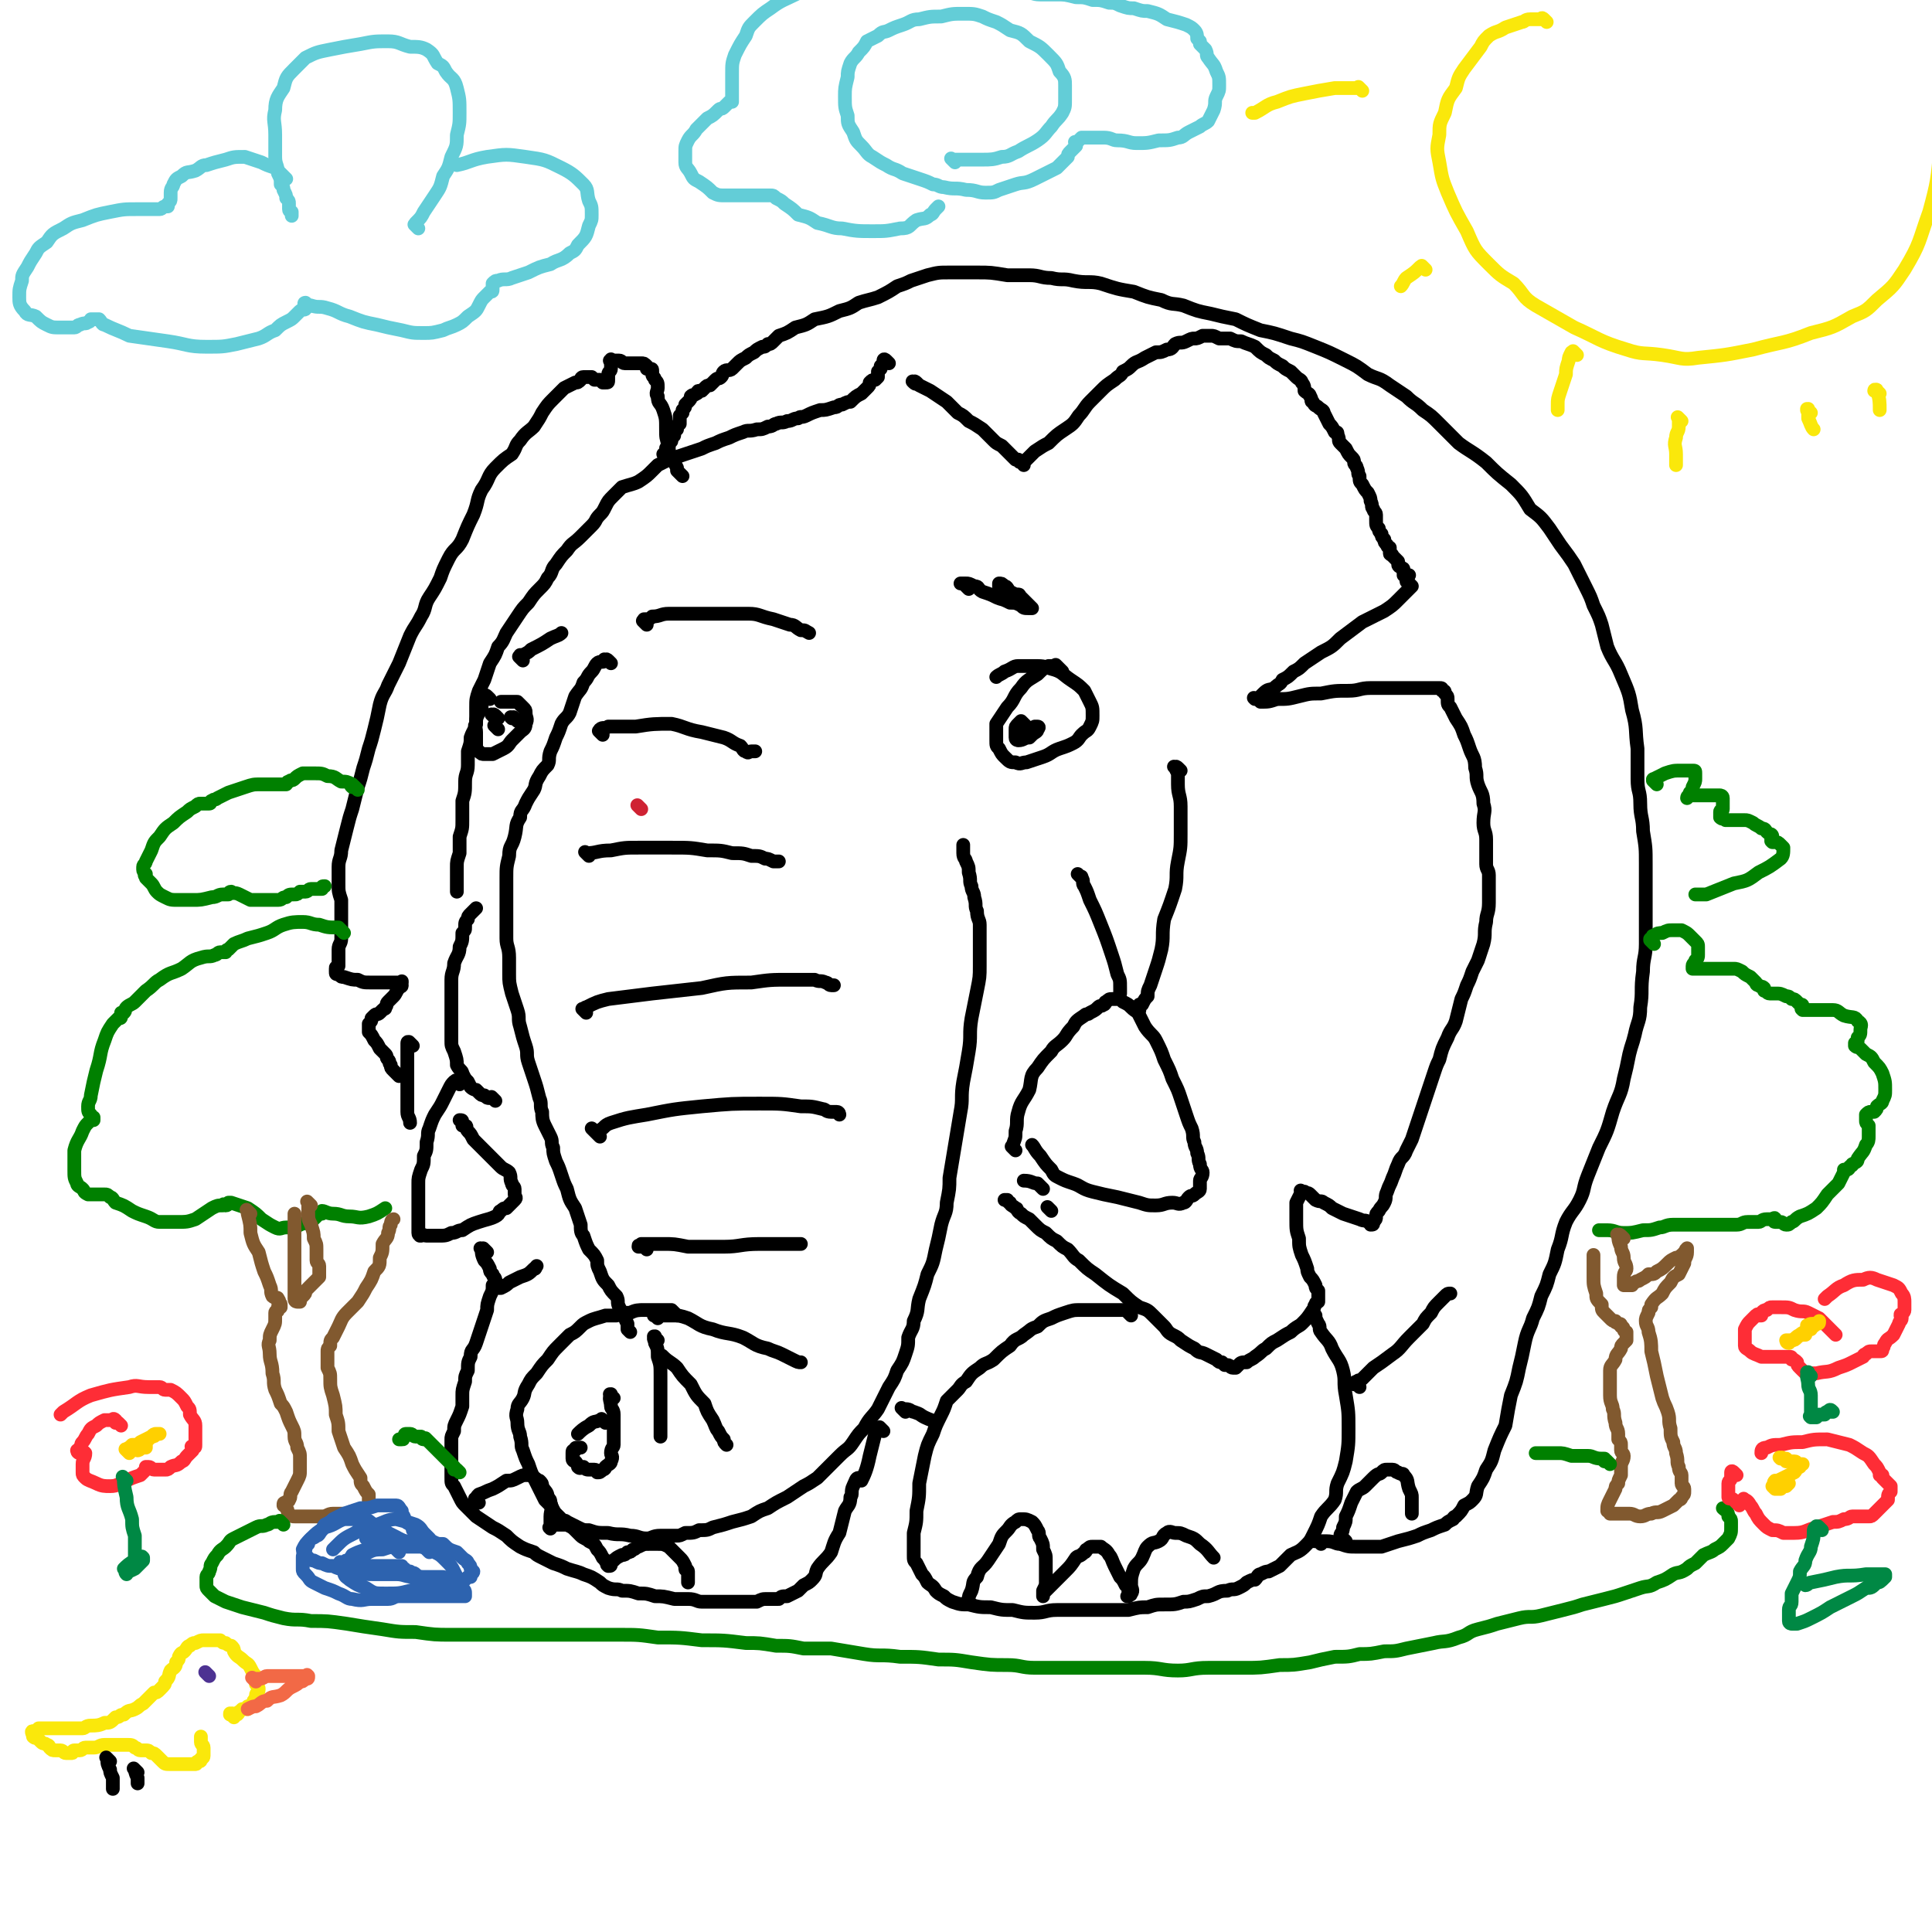 <svg viewBox='0 0 702 702' version='1.1' xmlns='http://www.w3.org/2000/svg' xmlns:xlink='http://www.w3.org/1999/xlink'><g fill='none' stroke='#000000' stroke-width='5' stroke-linecap='round' stroke-linejoin='round'><path d='M323,132c-1,-1 -1,-1 -1,-1 -1,-1 -1,0 -1,0 0,0 0,0 0,0 0,1 0,1 -1,2 0,0 0,0 0,1 0,0 0,0 -1,1 0,1 0,1 0,2 0,0 0,0 -1,1 -1,0 -1,0 -2,1 0,1 0,1 -1,2 -1,1 -1,1 -2,2 -2,1 -2,1 -4,3 -1,0 -1,0 -3,1 -2,0 -1,1 -3,1 -3,1 -3,1 -5,1 -3,1 -3,1 -5,2 -2,1 -2,0 -3,1 -2,0 -2,1 -4,1 -2,1 -2,0 -4,1 -1,0 -1,1 -3,1 -2,1 -2,1 -4,1 -3,1 -3,0 -5,1 -3,1 -3,1 -5,2 -3,1 -3,1 -5,2 -3,1 -3,1 -5,2 -3,1 -3,1 -6,2 -3,1 -3,1 -6,2 -2,1 -2,1 -4,2 -1,1 -1,1 -2,2 -2,2 -2,2 -5,4 -2,1 -3,1 -6,2 -2,2 -2,2 -3,3 -2,2 -2,2 -3,4 -1,2 -1,2 -2,3 -2,2 -1,2 -3,4 -2,2 -2,2 -4,4 -3,3 -3,2 -5,5 -2,2 -2,2 -4,5 -2,2 -1,3 -3,5 -1,2 -1,2 -3,4 -2,2 -2,2 -4,5 -2,2 -2,2 -4,5 -2,3 -2,3 -4,6 -1,2 -1,3 -3,5 -1,3 -1,3 -3,6 -1,3 -1,3 -2,6 -1,2 -1,2 -2,4 -1,3 -1,3 -1,6 0,3 0,3 0,5 0,3 -1,3 -2,6 0,2 0,2 -1,5 0,2 0,2 0,5 0,3 -1,3 -1,6 0,4 0,4 -1,7 0,3 0,3 0,7 0,3 0,3 -1,6 0,3 0,3 0,6 -1,3 -1,3 -1,5 0,2 0,2 0,3 0,1 0,1 0,2 0,1 0,1 0,2 0,1 0,1 0,2 '/><path d='M222,241c-1,-1 -1,-1 -1,-1 -1,-1 -1,0 -1,0 0,0 0,0 0,0 0,0 0,0 0,0 -1,-1 0,0 0,0 0,0 0,0 0,0 0,0 0,0 0,0 -1,-1 0,0 0,0 -1,1 -2,0 -3,1 -1,1 -1,2 -2,3 -2,2 -1,2 -3,4 -1,3 -1,2 -3,5 -1,3 -1,3 -2,6 -1,2 -2,2 -3,4 -1,3 -1,3 -2,5 -1,3 -1,3 -2,5 -1,3 0,3 -1,5 -2,2 -2,2 -3,4 -2,3 -1,3 -2,5 -2,3 -2,3 -3,5 -1,3 -2,2 -2,5 -2,3 -1,3 -2,7 -1,4 -2,3 -2,7 -1,4 -1,4 -1,8 0,4 0,4 0,7 0,4 0,4 0,8 0,3 0,3 0,7 0,3 1,3 1,7 0,3 0,3 0,6 0,3 0,3 1,7 1,3 1,3 2,6 1,3 0,3 1,6 1,4 1,4 2,7 1,3 0,3 1,6 1,3 1,3 2,6 1,3 1,3 2,7 1,2 0,3 1,5 0,2 0,3 1,5 1,2 1,2 2,4 1,2 0,2 1,4 0,2 0,2 1,5 1,2 1,2 2,5 1,3 1,3 2,5 1,4 1,4 3,7 1,3 1,3 2,6 0,2 0,3 1,4 1,3 1,3 2,5 2,2 2,2 3,4 0,2 0,2 1,4 1,3 1,3 3,5 1,2 1,2 3,4 1,2 0,2 1,4 1,2 1,2 2,3 0,1 0,1 1,3 0,0 0,0 0,1 0,1 0,1 0,1 1,1 1,1 1,1 0,0 0,0 0,0 '/><path d='M219,267c-1,-1 -1,-1 -1,-1 -1,-1 0,0 0,0 0,0 0,0 0,0 0,0 0,0 0,0 -1,-1 0,0 0,0 0,0 0,-1 0,-1 1,-1 2,0 3,-1 5,0 5,0 10,0 6,-1 7,-1 13,-1 5,1 5,2 11,3 4,1 4,1 8,2 3,1 3,2 6,3 1,1 1,2 2,2 1,1 1,0 2,0 1,0 1,0 1,0 0,0 0,0 0,0 1,0 0,0 0,0 '/><path d='M214,311c-1,-1 -1,-1 -1,-1 -1,-1 0,0 0,0 0,0 0,0 0,0 0,0 0,0 0,0 -1,-1 0,0 0,0 0,0 0,0 0,0 0,0 0,0 0,0 -1,-1 0,0 0,0 4,0 4,-1 9,-1 5,-1 5,-1 10,-1 6,0 6,0 12,0 7,0 7,0 13,1 5,0 5,0 9,1 4,0 4,0 7,1 3,0 3,0 5,1 1,0 1,0 3,1 0,0 0,0 1,0 0,0 1,0 1,0 0,0 0,0 0,0 '/><path d='M213,368c-1,-1 -1,-1 -1,-1 -1,-1 0,0 0,0 0,0 0,0 0,0 0,0 0,0 0,0 -1,-1 0,0 0,0 1,0 0,-1 1,-1 4,-2 4,-2 8,-3 8,-1 8,-1 16,-2 9,-1 9,-1 18,-2 9,-2 9,-2 18,-2 7,-1 7,-1 14,-1 4,0 4,0 9,0 2,1 2,0 4,1 1,0 1,1 2,1 0,0 1,0 1,0 0,0 0,0 0,0 '/><path d='M218,413c-1,-1 -1,-1 -1,-1 -1,-1 0,0 0,0 0,0 -1,-1 -1,-1 0,0 0,0 0,0 0,0 -1,-1 -1,-1 0,0 0,0 1,1 0,0 0,0 1,0 3,-1 2,-2 5,-3 6,-2 7,-2 13,-3 10,-2 10,-2 20,-3 11,-1 11,-1 21,-1 8,0 8,0 15,1 4,0 4,0 8,1 1,0 1,1 3,1 0,0 0,0 1,0 1,0 1,0 1,0 1,0 1,1 1,1 0,0 0,0 0,0 '/><path d='M235,454c-1,-1 -1,-1 -1,-1 -1,-1 -1,0 -1,0 0,0 0,0 0,0 0,0 -1,0 -1,0 0,-1 0,0 1,0 0,0 0,-1 0,-1 1,0 1,0 2,0 3,0 3,0 6,0 4,0 4,0 9,1 6,0 6,0 13,0 6,0 6,-1 13,-1 4,0 4,0 8,0 2,0 2,0 4,0 1,0 1,0 2,0 1,0 1,0 1,0 '/><path d='M239,479c-1,-1 -1,-1 -1,-1 -1,-1 0,0 0,0 0,0 0,0 0,0 0,0 -1,0 0,0 0,-1 0,0 1,0 2,0 3,0 5,0 3,0 3,0 6,1 4,2 4,3 9,4 5,2 6,1 11,3 4,2 4,3 9,4 2,1 3,1 5,2 2,1 2,1 4,2 2,1 2,1 3,1 '/><path d='M242,494c-1,-1 -1,-1 -1,-1 -1,-1 0,0 0,0 0,0 0,0 0,0 0,0 0,0 0,0 -1,-1 0,0 0,0 0,0 0,0 0,0 2,2 3,2 5,4 2,3 2,3 5,6 2,4 2,4 5,7 1,3 1,3 3,6 1,2 1,3 2,4 1,2 1,2 2,3 0,1 0,1 1,2 0,0 0,0 0,0 '/><path d='M239,487c-1,-1 -1,-1 -1,-1 -1,-1 0,0 0,0 0,0 0,0 0,0 0,0 0,-1 0,0 -1,0 0,1 0,2 1,2 1,2 1,5 1,3 1,3 1,7 0,5 0,5 0,10 0,3 0,3 0,6 0,2 0,2 0,5 0,0 0,0 0,1 '/><path d='M246,478c-1,-1 -1,-1 -1,-1 -1,-1 0,0 0,0 0,0 0,0 0,0 0,0 0,0 0,0 -1,-1 -1,-1 -1,-1 -1,0 -1,0 -2,0 0,0 0,0 -1,0 -1,0 -1,0 -2,0 -3,0 -3,0 -5,0 -2,0 -3,0 -5,1 -3,0 -3,0 -5,1 -2,0 -2,0 -4,0 -3,1 -4,1 -6,2 -2,1 -2,1 -3,2 -2,2 -2,2 -4,3 -2,2 -2,2 -4,4 -2,2 -2,2 -4,5 -2,2 -2,2 -4,5 -2,2 -2,2 -3,4 -2,3 -1,3 -2,5 -1,2 -2,2 -2,4 -1,3 0,3 0,5 0,3 1,3 1,5 1,3 0,3 1,5 1,3 1,3 2,5 1,3 1,3 2,5 1,2 1,2 2,4 1,2 1,2 2,4 1,1 1,1 2,2 1,1 1,2 2,3 1,1 1,1 2,2 1,1 1,0 2,1 2,1 2,1 4,2 2,1 2,1 4,1 3,1 3,1 7,1 4,1 4,0 8,1 3,0 3,1 6,1 2,0 2,-1 5,-1 3,0 3,0 6,0 1,0 1,0 3,-1 3,0 3,0 5,-1 3,0 3,0 5,-1 4,-1 4,-1 7,-2 4,-1 4,-1 7,-2 3,-2 3,-2 6,-3 3,-2 3,-2 7,-4 3,-2 3,-2 6,-4 2,-1 2,-1 5,-3 2,-2 2,-2 4,-4 2,-2 2,-2 4,-4 3,-3 3,-2 5,-5 2,-3 2,-3 4,-5 2,-4 3,-4 5,-7 2,-4 2,-4 4,-8 2,-3 2,-3 3,-6 2,-3 2,-3 3,-6 1,-3 1,-3 1,-6 1,-3 2,-3 2,-6 2,-4 1,-4 2,-8 2,-5 2,-5 3,-9 2,-4 2,-4 3,-9 1,-4 1,-4 2,-9 1,-4 2,-4 2,-8 1,-5 1,-5 1,-9 1,-6 1,-6 2,-12 1,-6 1,-6 2,-12 1,-5 0,-5 1,-11 1,-5 1,-5 2,-11 1,-6 0,-6 1,-12 1,-5 1,-5 2,-10 1,-5 1,-5 1,-9 0,-4 0,-4 0,-8 0,-4 0,-4 0,-7 0,-2 -1,-2 -1,-5 -1,-2 0,-2 -1,-5 0,-2 -1,-2 -1,-4 -1,-2 0,-2 -1,-5 0,-2 0,-2 -1,-4 0,-1 -1,-1 -1,-3 0,-1 0,-1 0,-2 0,0 0,0 0,-1 0,0 0,0 0,0 '/><path d='M411,478c-1,-1 -1,-1 -1,-1 -1,-1 0,0 0,0 0,0 0,0 0,0 0,0 0,0 0,0 -1,-1 0,0 0,0 0,0 0,0 0,0 0,0 0,0 0,0 -1,-1 -1,-1 -1,-1 -1,0 -1,0 -2,0 -3,0 -3,0 -7,0 -3,0 -3,0 -7,0 -3,0 -3,0 -6,1 -3,1 -3,1 -5,2 -3,1 -3,1 -5,3 -3,1 -2,1 -5,3 -2,2 -3,1 -5,4 -3,2 -3,2 -6,5 -3,2 -3,1 -5,3 -3,2 -3,2 -5,5 -2,1 -2,2 -3,3 -2,2 -2,2 -4,4 -1,3 -1,3 -2,5 -2,4 -2,4 -3,7 -2,4 -2,4 -3,8 -1,5 -1,5 -2,10 0,5 0,5 -1,10 0,4 0,4 -1,8 0,2 0,2 0,5 0,2 0,2 0,3 0,2 0,2 1,3 1,2 1,2 2,4 1,1 1,1 2,3 1,1 2,1 3,3 1,1 1,1 3,2 1,1 1,1 3,2 3,1 3,1 6,1 4,1 4,1 8,1 4,1 4,1 8,1 4,1 4,1 8,1 4,0 4,-1 8,-1 3,0 3,0 6,0 4,0 4,0 7,0 2,0 2,0 5,0 2,0 2,0 4,0 2,0 2,0 4,0 4,-1 4,-1 7,-1 3,-1 3,-1 6,-1 4,0 4,0 7,-1 2,0 2,0 5,-1 2,-1 2,-1 4,-1 4,-1 3,-2 7,-2 2,-1 2,0 4,-1 2,-1 2,-1 3,-2 2,-1 2,-1 3,-1 1,-1 1,-2 2,-2 2,-1 2,-1 3,-1 2,-1 2,-1 4,-2 2,-2 2,-2 4,-4 2,-1 3,-1 5,-3 2,-2 2,-2 3,-4 2,-4 2,-4 3,-7 2,-3 3,-3 5,-6 1,-3 0,-3 1,-6 2,-4 2,-4 3,-8 1,-6 1,-6 1,-12 0,-6 0,-6 -1,-12 -1,-5 0,-5 -1,-9 -1,-4 -2,-4 -4,-8 -1,-3 -2,-3 -4,-6 -1,-1 0,-2 -1,-3 -1,-2 -1,-2 -1,-3 '/><path d='M494,504c-1,-1 -1,-1 -1,-1 -1,-1 0,0 0,0 0,0 0,0 0,0 0,0 -1,0 -1,0 0,0 0,-1 1,-1 1,-1 1,0 2,-1 2,-2 2,-2 4,-4 3,-2 3,-2 7,-5 3,-2 3,-3 6,-6 2,-2 2,-2 5,-5 1,-2 1,-2 3,-4 1,-2 1,-2 3,-4 1,-1 1,-1 2,-2 1,-1 1,-1 2,-1 '/><path d='M480,561c-1,-1 -1,-1 -1,-1 -1,-1 -1,0 -1,0 0,0 0,0 0,0 0,0 -1,0 0,0 0,-1 0,0 1,0 0,0 0,0 0,0 1,0 1,0 3,0 3,0 3,1 5,1 3,1 3,1 6,1 2,0 2,0 3,0 3,0 3,0 6,0 3,-1 3,-1 6,-2 4,-1 4,-1 7,-2 2,-1 2,-1 5,-2 2,-1 2,-1 5,-2 1,-1 1,-1 3,-2 0,-1 1,-1 1,-1 2,-2 2,-2 3,-4 2,-1 2,-1 3,-2 2,-2 1,-2 2,-5 2,-3 2,-3 3,-6 2,-3 2,-3 3,-7 2,-5 2,-5 4,-9 1,-6 1,-6 2,-11 2,-5 2,-5 3,-10 1,-4 1,-4 2,-9 1,-5 2,-5 3,-9 2,-4 2,-4 3,-8 2,-4 2,-4 3,-8 2,-4 2,-4 3,-9 2,-5 1,-5 3,-10 2,-4 3,-4 5,-8 2,-4 1,-4 3,-9 2,-5 2,-5 4,-10 3,-6 3,-6 5,-13 2,-6 3,-6 4,-12 1,-4 1,-4 2,-9 1,-4 1,-3 2,-7 1,-5 2,-5 2,-10 1,-6 0,-6 1,-13 0,-5 1,-5 1,-10 0,-5 0,-5 0,-9 0,-5 0,-5 0,-9 0,-6 0,-6 0,-11 0,-6 0,-6 -1,-12 0,-5 -1,-5 -1,-10 0,-5 -1,-4 -1,-9 0,-5 0,-5 0,-11 -1,-7 0,-7 -2,-14 -1,-6 -1,-6 -4,-13 -2,-5 -3,-5 -5,-10 -1,-4 -1,-4 -2,-8 -1,-3 -1,-3 -3,-7 -1,-3 -1,-3 -3,-7 -2,-4 -2,-4 -4,-8 -2,-3 -2,-3 -5,-7 -2,-3 -2,-3 -4,-6 -3,-4 -3,-4 -7,-7 -3,-5 -3,-5 -7,-9 -5,-4 -5,-4 -9,-8 -5,-4 -6,-4 -10,-7 -4,-4 -4,-4 -7,-7 -3,-3 -3,-3 -6,-5 -3,-3 -3,-2 -6,-5 -3,-2 -3,-2 -6,-4 -4,-3 -4,-2 -8,-4 -4,-3 -4,-3 -8,-5 -6,-3 -6,-3 -11,-5 -5,-2 -5,-2 -9,-3 -6,-2 -6,-2 -11,-3 -5,-2 -5,-2 -9,-4 -5,-1 -5,-1 -9,-2 -5,-1 -5,-1 -10,-3 -4,-1 -4,0 -8,-2 -5,-1 -5,-1 -10,-3 -6,-1 -6,-1 -12,-3 -4,-1 -5,0 -10,-1 -4,-1 -4,0 -8,-1 -4,0 -4,-1 -8,-1 -4,0 -4,0 -8,0 -6,-1 -6,-1 -11,-1 -5,0 -5,0 -10,0 -4,0 -4,0 -8,1 -3,1 -3,1 -6,2 -2,1 -2,1 -5,2 -3,2 -3,2 -7,4 -3,1 -4,1 -7,2 -3,2 -3,2 -7,3 -4,2 -4,2 -9,3 -3,2 -3,2 -7,3 -3,2 -3,2 -6,3 -1,1 -1,1 -2,2 -1,1 -1,1 -2,1 -1,1 -1,1 -2,1 -2,1 -2,1 -3,2 -2,1 -2,1 -3,2 -2,1 -2,1 -3,2 -1,1 -1,1 -2,2 -1,1 -2,0 -3,1 -1,1 0,1 -1,2 -1,1 -1,0 -2,1 -1,1 -1,1 -2,2 -1,0 -1,0 -2,1 0,0 0,0 -1,1 0,0 -1,0 -1,0 -1,0 0,1 -1,1 0,0 0,0 0,0 -1,1 -1,0 -2,1 0,1 0,1 -1,2 0,0 0,0 -1,1 0,1 0,1 -1,2 0,0 0,0 0,1 0,0 0,0 -1,1 0,1 0,1 0,2 0,0 0,0 0,1 0,0 -1,0 -1,1 0,0 0,1 0,1 0,0 -1,0 -1,0 0,1 0,1 0,1 0,1 0,1 0,1 0,0 0,0 0,0 0,1 -1,0 -1,1 0,0 0,1 0,1 0,1 -1,0 -1,1 0,0 0,1 0,1 0,1 -1,0 -1,1 0,0 0,1 0,1 0,1 -1,1 -1,1 0,0 0,0 0,0 1,1 1,1 2,2 '/><path d='M248,173c-1,-1 -1,-1 -1,-1 -1,-1 0,0 0,0 0,0 0,0 0,0 0,0 0,0 0,0 -1,-1 0,0 0,0 0,0 -1,-1 -1,-1 0,0 0,0 0,0 0,-1 0,-1 0,-1 -1,-2 -1,-2 -2,-4 -1,-2 -1,-2 -1,-4 -1,-3 -1,-3 -1,-6 0,-4 0,-4 -1,-7 -1,-3 -2,-2 -2,-5 -1,-1 0,-2 0,-3 0,-2 0,-2 -1,-3 0,-1 -1,-1 -1,-2 0,-1 0,-1 0,-1 0,-1 0,-1 -1,-1 0,0 -1,0 -1,0 0,0 0,-1 0,-1 -1,-1 -1,-1 -2,-1 -1,0 -1,0 -3,0 -1,0 -1,0 -3,0 -1,0 -1,-1 -2,-1 -1,0 -1,0 -2,0 0,0 0,0 0,0 0,0 0,0 -1,0 0,0 0,0 0,0 0,0 0,-1 0,0 -1,0 0,0 0,1 0,1 0,1 0,2 0,1 -1,1 -1,2 0,0 0,0 0,1 0,1 0,1 0,1 0,0 0,0 0,0 0,1 0,1 -1,1 0,0 -1,0 -1,0 0,0 0,-1 -1,-1 0,0 0,0 0,0 -1,0 -1,0 -2,0 -1,-1 -1,-1 -1,-1 -1,0 -1,0 -2,0 -1,0 -1,0 -1,0 -1,0 -1,1 -1,1 -1,1 -1,1 -2,1 -2,1 -2,1 -4,2 -2,2 -2,2 -4,4 -2,2 -2,2 -4,5 -1,2 -1,2 -3,5 -2,2 -3,2 -5,5 -2,2 -1,2 -3,5 -3,2 -3,2 -6,5 -3,3 -2,4 -5,8 -2,4 -1,4 -3,9 -2,4 -2,4 -4,9 -2,4 -3,3 -5,7 -2,4 -2,4 -3,7 -2,4 -2,4 -4,7 -2,3 -1,4 -3,7 -2,4 -2,3 -4,7 -2,5 -2,5 -4,10 -2,4 -2,4 -4,8 -1,3 -2,3 -3,7 -1,5 -1,5 -2,9 -1,4 -1,4 -2,7 -1,4 -1,4 -2,7 -1,4 -1,4 -2,7 -1,4 -1,4 -2,8 -1,3 -1,3 -2,7 -1,4 -1,4 -2,8 0,3 -1,3 -1,6 0,3 0,3 0,6 0,3 0,3 1,6 0,3 0,3 0,6 0,2 0,2 0,4 0,2 0,2 0,4 0,2 -1,2 -1,4 0,1 0,1 0,2 0,1 0,1 0,2 0,1 0,1 0,2 -1,1 -1,0 -1,1 0,1 0,1 0,1 0,1 0,1 1,1 1,1 1,1 2,1 3,1 3,1 5,1 2,1 2,1 5,1 2,0 2,0 4,0 1,0 1,0 2,0 1,0 1,0 2,0 1,0 1,0 2,0 0,0 0,0 0,0 1,0 1,0 1,0 0,0 0,0 0,0 0,0 0,-1 0,0 -1,0 0,0 0,1 0,1 -1,0 -1,1 -1,1 -1,2 -2,3 -1,1 -1,1 -2,2 -1,1 0,1 -1,2 0,1 0,0 -1,1 0,0 0,0 -1,1 -1,1 -1,0 -2,1 0,0 0,0 -1,1 0,1 0,1 -1,2 0,0 0,0 0,1 0,1 0,1 0,2 1,1 1,1 2,3 1,1 1,1 2,3 1,1 1,1 2,2 1,1 0,1 1,2 1,1 0,1 1,2 0,1 0,1 1,2 1,1 1,1 2,2 '/><path d='M150,380c-1,-1 -1,-1 -1,-1 -1,-1 0,0 0,0 0,0 0,0 0,0 0,0 0,0 0,0 -1,-1 -1,0 -1,0 0,0 0,0 0,0 0,1 0,1 0,3 0,2 0,2 0,5 0,3 0,3 0,6 0,3 0,3 0,6 0,2 0,2 0,5 0,2 1,2 1,4 0,0 0,0 0,0 '/><path d='M177,455c-1,-1 -1,-1 -1,-1 -1,-1 0,0 0,0 0,0 0,0 0,0 0,0 0,0 0,0 -1,-1 -1,0 -1,0 0,0 0,0 0,0 0,0 -1,-1 0,0 0,1 0,2 1,4 1,1 1,1 2,3 0,1 0,1 1,2 0,1 1,1 1,2 0,0 0,0 0,1 0,0 1,0 1,1 0,0 0,0 0,0 0,0 1,0 1,1 0,0 0,0 0,0 0,0 0,0 0,0 2,-1 2,-1 3,-2 2,-1 2,-1 4,-2 3,-1 3,-1 5,-3 1,0 0,0 1,-1 '/><path d='M167,394c-1,-1 -1,-1 -1,-1 -1,-1 0,0 0,0 0,0 0,0 0,0 0,0 0,0 -1,0 0,0 0,0 0,0 -1,1 -1,1 -2,3 -1,2 -1,2 -2,4 -1,2 -1,2 -3,5 -1,2 -1,2 -2,5 -1,2 0,2 -1,5 0,3 0,3 -1,5 0,3 0,3 -1,5 -1,3 -1,3 -1,5 0,3 0,3 0,5 0,2 0,2 0,4 0,1 0,1 0,3 0,0 0,0 0,1 0,1 0,1 0,2 0,1 0,1 0,2 0,0 0,0 0,1 0,1 1,1 1,1 0,0 0,0 0,0 0,0 -1,0 0,0 0,-1 1,0 2,0 1,0 1,0 2,0 1,0 1,0 2,0 3,0 3,0 5,-1 2,0 2,-1 4,-1 3,-2 3,-2 6,-3 3,-1 4,-1 6,-2 2,-1 1,-2 2,-2 1,-1 1,-1 2,-1 1,-1 1,-1 1,-1 1,-1 1,-1 1,-1 1,-1 1,-1 1,-1 1,-1 0,-1 0,-2 0,-1 0,-1 0,-2 0,-1 -1,-1 -1,-2 -1,-2 0,-2 -1,-4 -1,-1 -2,-1 -3,-2 -2,-2 -2,-2 -3,-3 -2,-2 -2,-2 -4,-4 -2,-2 -2,-2 -3,-3 -1,-2 -1,-2 -2,-3 -1,-1 0,-2 -1,-2 0,0 -1,0 -1,0 0,0 0,0 0,-1 0,0 0,0 0,0 0,-1 0,-1 -1,-1 0,0 0,0 0,0 '/><path d='M180,400c-1,-1 -1,-1 -1,-1 -1,-1 0,0 0,0 0,0 0,0 0,0 0,0 0,0 0,0 -1,-1 0,0 0,0 0,0 -1,0 -1,0 -1,0 -1,0 -2,-1 0,0 0,0 0,0 0,0 0,0 0,0 -1,0 -1,0 -2,-1 0,0 0,0 -1,-1 0,0 -1,0 -2,-1 0,0 0,0 -1,-2 -1,-1 -1,-1 -2,-3 0,-1 -1,-1 -2,-3 0,-2 0,-2 -1,-5 -1,-2 -1,-2 -1,-4 0,-3 0,-3 0,-6 0,-4 0,-4 0,-8 0,-4 0,-4 0,-8 0,-3 1,-3 1,-6 1,-3 2,-3 2,-6 1,-2 1,-2 1,-5 1,-1 1,-1 1,-2 0,-2 0,-2 1,-3 0,-1 0,-1 1,-2 1,-1 1,-1 2,-2 '/><path d='M369,418c-1,-1 -1,-1 -1,-1 -1,-1 0,0 0,0 0,0 0,0 0,0 0,0 0,0 0,0 -1,-1 0,0 0,0 0,0 0,0 0,0 0,-1 0,-1 0,-1 0,0 0,0 0,0 1,-3 1,-2 1,-5 1,-3 0,-4 1,-7 1,-4 2,-4 4,-8 1,-4 0,-5 3,-8 2,-3 2,-3 5,-6 1,-2 2,-2 4,-4 2,-2 1,-2 4,-5 1,-2 1,-2 4,-4 1,-1 1,0 2,-1 2,-1 2,-1 3,-2 1,-1 1,0 2,-1 1,0 0,-1 1,-1 1,-1 1,-1 2,-1 1,0 1,0 1,0 1,0 1,0 1,0 1,0 1,0 2,1 2,1 2,1 3,2 2,2 2,1 3,3 1,2 1,2 2,4 2,3 3,3 4,5 2,4 2,4 3,7 2,4 2,4 3,7 2,4 2,4 3,7 1,3 1,3 2,6 1,3 1,3 2,5 1,3 0,3 1,5 0,2 1,2 1,4 1,2 0,2 1,4 0,2 1,2 1,3 0,2 -1,2 -1,3 0,2 0,2 0,3 0,1 -1,1 -2,2 -1,1 -1,0 -2,1 -1,1 -1,2 -2,2 -2,1 -2,0 -4,0 -3,0 -3,1 -6,1 -3,0 -3,0 -6,-1 -4,-1 -4,-1 -8,-2 -5,-1 -5,-1 -9,-2 -4,-1 -4,-2 -7,-3 -3,-1 -3,-1 -5,-2 -2,-1 -2,-1 -3,-3 -2,-2 -2,-2 -4,-5 -2,-2 -2,-3 -3,-4 '/><path d='M429,280c-1,-1 -1,-1 -1,-1 -1,-1 -1,0 -1,0 0,0 0,0 0,0 0,0 0,0 0,0 -1,-1 0,0 0,0 0,0 0,0 0,0 0,0 -1,-1 0,0 0,0 0,0 1,2 0,2 0,2 0,4 0,4 1,4 1,8 0,5 0,5 0,10 0,5 0,5 -1,10 -1,5 0,5 -1,10 -2,6 -2,6 -4,11 -1,6 0,6 -1,11 -1,4 -1,4 -2,7 -1,3 -1,3 -2,6 -1,2 -1,2 -1,4 -1,1 -1,1 -2,3 -1,0 -1,0 -1,0 -1,1 0,1 0,2 '/><path d='M393,319c-1,-1 -1,-1 -1,-1 -1,-1 0,0 0,0 0,0 0,0 0,0 0,0 0,0 0,0 -1,-1 0,0 0,0 0,0 0,0 0,0 1,1 1,0 1,1 1,1 0,2 1,3 1,2 1,2 2,5 2,4 2,4 4,9 2,5 2,5 4,11 1,3 1,3 2,7 1,2 1,2 1,5 0,1 0,1 0,2 '/><path d='M386,244c-1,-1 -1,-1 -1,-1 -1,-1 0,0 0,0 0,0 0,0 0,0 0,0 0,0 0,0 -1,-1 -1,-1 -1,-1 0,0 0,0 0,0 0,0 0,0 0,0 -1,-1 0,0 0,0 0,0 -1,0 -1,0 -1,0 -1,0 -2,0 -2,1 -2,1 -4,3 -3,2 -4,2 -6,5 -3,3 -2,4 -5,7 -2,3 -2,3 -4,6 0,1 0,1 0,3 0,2 0,2 0,3 0,2 0,2 1,3 1,2 1,2 2,3 2,2 2,2 4,2 2,1 2,0 4,0 3,-1 3,-1 6,-2 3,-1 3,-2 6,-3 3,-1 3,-1 5,-2 2,-1 2,-2 3,-3 2,-2 2,-1 3,-3 1,-2 1,-2 1,-4 0,-3 0,-3 -1,-5 -1,-2 -1,-2 -2,-4 -2,-2 -2,-2 -5,-4 -3,-2 -3,-3 -7,-4 -3,-1 -3,-1 -7,-1 -2,0 -2,0 -5,0 -2,0 -2,1 -5,2 -1,1 -2,1 -3,2 '/><path d='M373,264c-1,-1 -1,-1 -1,-1 -1,-1 0,0 0,0 -1,-1 -1,-1 -1,-1 0,0 0,0 0,0 -1,1 -1,1 -1,1 -1,1 -1,1 -1,2 0,1 0,1 0,2 0,1 0,1 0,1 0,1 1,1 1,1 2,0 2,-1 4,-1 1,-1 1,-1 1,-1 1,-1 2,-1 2,-2 1,-1 0,-1 0,-1 -1,0 -1,0 -1,0 '/><path d='M352,214c-1,-1 -1,-1 -1,-1 -1,-1 -1,-1 -1,-1 0,0 0,0 -1,0 0,0 0,0 0,0 1,0 1,0 2,0 1,0 1,0 3,1 2,0 1,1 3,2 3,1 3,1 5,2 3,1 3,1 5,2 2,0 2,0 4,1 1,1 1,1 3,1 0,0 0,0 1,0 0,0 0,0 0,0 -1,-1 -1,-1 -2,-2 -1,-1 -1,-1 -2,-2 -2,-1 -2,-1 -4,-2 -1,-1 -1,-2 -2,-2 -1,-1 -1,-1 -2,-1 0,0 0,0 0,0 0,1 0,1 0,1 1,2 2,1 3,2 1,1 1,1 2,1 1,0 2,0 2,0 1,0 0,1 0,1 0,0 -1,0 -1,0 -2,0 -2,1 -3,1 -2,0 -4,-1 -4,-1 '/><path d='M178,254c-1,-1 -1,-1 -1,-1 -1,-1 -1,0 -1,0 0,0 0,0 0,0 0,1 -1,1 -1,3 0,0 0,0 0,1 -1,1 -1,1 -1,2 -1,2 -1,2 -1,4 -1,1 0,1 0,3 0,2 0,2 0,4 0,0 0,1 0,1 0,1 0,2 1,2 1,1 1,1 2,1 2,0 2,0 3,0 2,-1 2,-1 4,-2 2,-1 2,-2 3,-3 2,-2 2,-2 3,-3 1,-1 2,-1 2,-3 1,-2 0,-2 0,-4 0,-1 0,-1 -1,-2 -1,-1 -1,-1 -2,-2 -1,0 -1,0 -3,0 -1,0 -2,0 -3,0 '/><path d='M190,240c-1,-1 -1,-1 -1,-1 -1,-1 0,0 0,0 0,0 0,0 0,0 0,0 0,-1 0,-1 0,0 1,0 1,0 2,-1 2,-1 3,-2 4,-2 4,-2 7,-4 2,-1 3,-1 4,-2 '/><path d='M188,262c-1,-1 -1,-1 -1,-1 -1,-1 0,0 0,0 0,0 0,0 -1,0 0,0 0,0 0,0 0,0 0,0 0,0 -1,-1 0,0 0,0 '/><path d='M181,261c-1,-1 -1,-1 -1,-1 -1,-1 -1,0 -1,0 0,0 0,0 0,0 0,0 0,0 0,0 -1,-1 0,0 0,0 '/><path d='M181,265c-1,-1 -1,-1 -1,-1 -1,-1 0,0 0,0 0,0 0,0 0,0 0,0 0,0 0,0 -1,-1 0,0 0,0 '/></g>
<g fill='none' stroke='#008000' stroke-width='5' stroke-linecap='round' stroke-linejoin='round'><path d='M130,287c-1,-1 -1,-1 -1,-1 -1,-1 0,0 0,0 0,0 0,0 0,0 0,0 0,0 -1,0 0,0 0,0 0,0 0,0 0,0 0,0 -1,-1 0,0 0,0 0,0 0,0 0,-1 0,0 0,0 0,0 -2,-1 -2,-1 -4,-1 -2,-1 -2,-2 -5,-2 -2,-1 -2,-1 -5,-1 -1,0 -1,0 -2,0 -1,0 -1,0 -2,0 -2,1 -2,1 -3,2 -1,1 -1,0 -2,1 -1,0 -1,1 -1,1 0,0 0,0 0,0 -1,0 -1,0 -1,0 0,0 0,0 0,0 0,0 0,0 -1,0 -2,0 -2,0 -3,0 -2,0 -2,0 -4,0 -3,0 -3,0 -6,1 -3,1 -3,1 -6,2 -2,1 -2,1 -4,2 -1,1 -1,0 -2,1 -1,0 0,1 -1,1 0,0 0,0 -1,0 0,0 0,0 0,0 -1,0 -1,0 -1,0 -1,0 -1,0 -1,0 -1,0 -1,0 -2,1 -2,1 -2,1 -3,2 -3,2 -3,2 -5,4 -3,2 -3,2 -5,5 -2,2 -2,2 -3,5 -1,2 -1,2 -2,4 0,1 -1,1 -1,2 0,0 0,1 0,1 0,1 1,1 1,2 0,0 0,0 0,0 0,0 0,0 0,0 0,0 0,-1 0,0 -1,0 0,0 0,1 1,1 1,1 2,2 1,1 1,2 2,3 1,1 1,1 3,2 2,1 2,1 5,1 2,0 2,0 5,0 3,0 3,0 7,-1 2,0 2,-1 4,-1 1,0 1,0 2,0 0,0 0,-1 1,-1 0,0 0,0 0,0 0,0 0,0 0,0 1,1 1,0 3,1 2,1 2,1 4,2 2,0 3,0 5,0 3,0 3,0 5,0 2,0 1,-1 3,-1 1,-1 1,-1 3,-1 1,0 1,0 2,-1 0,0 0,0 1,0 0,0 0,0 1,0 0,0 0,0 0,0 1,0 1,-1 2,-1 2,0 2,0 4,0 0,-1 0,-1 1,-1 '/><path d='M125,339c-1,-1 -1,-1 -1,-1 -1,-1 0,0 0,0 0,0 0,0 0,0 0,0 0,0 0,0 -1,-1 0,0 0,0 0,0 0,0 0,0 0,0 0,0 0,0 -1,-1 -1,-1 -1,-1 0,0 0,0 0,0 -4,0 -4,0 -7,-1 -3,0 -3,-1 -6,-1 -3,0 -4,0 -7,1 -3,1 -3,2 -6,3 -3,1 -3,1 -7,2 -2,1 -3,1 -5,2 -1,1 -1,1 -2,2 0,0 0,0 0,0 0,0 -1,0 -1,1 0,0 0,0 0,0 -1,0 -1,0 -2,0 -1,0 -1,1 -2,1 -2,1 -2,0 -5,1 -4,1 -4,2 -7,4 -4,2 -4,1 -8,4 -2,1 -2,2 -5,4 -2,2 -2,2 -4,4 -1,1 -2,1 -3,2 -1,1 0,1 -1,2 0,0 -1,0 -1,0 0,0 0,1 0,1 0,0 0,0 0,0 0,1 0,1 -1,1 -1,1 -1,1 -2,2 -2,3 -2,3 -3,6 -2,5 -1,5 -3,11 -1,4 -1,4 -2,9 0,2 -1,2 -1,4 0,2 0,2 1,3 0,0 0,0 0,1 0,0 0,0 1,0 0,0 0,0 0,1 0,0 0,0 0,0 -1,0 -1,0 -2,1 -1,1 -1,1 -2,3 -1,3 -2,3 -3,7 0,3 0,3 0,7 0,3 0,3 1,5 0,1 1,1 2,2 1,1 0,1 2,2 0,0 1,0 2,0 1,0 1,0 2,0 1,0 1,0 2,0 0,0 0,0 0,0 1,0 1,0 2,1 1,0 1,1 2,2 3,1 3,1 6,3 2,1 2,1 5,2 3,1 3,2 5,2 3,0 3,0 6,0 4,0 4,0 7,-1 3,-2 3,-2 6,-4 2,-1 2,-1 4,-1 0,-1 1,0 1,0 1,0 1,-1 1,-1 1,0 1,0 1,0 3,1 3,1 6,2 3,2 3,2 5,4 3,2 3,2 5,3 2,1 2,0 4,0 3,0 3,0 5,-1 2,-1 2,0 4,-1 1,-1 1,-1 2,-2 1,-1 1,-1 2,-1 0,0 0,0 0,0 0,0 -1,0 0,-1 1,0 2,1 4,1 3,0 3,1 6,1 3,0 3,1 7,0 3,-1 3,-1 6,-3 0,0 0,0 0,0 '/><path d='M602,285c-1,-1 -1,-1 -1,-1 -1,-1 0,0 0,0 0,0 0,0 0,0 0,0 0,0 0,0 -1,-1 0,-1 0,-1 0,0 0,0 0,0 2,-1 2,-1 4,-2 3,-1 3,-1 6,-1 2,0 2,0 4,0 1,0 1,0 1,1 0,1 0,1 0,2 0,1 0,1 -1,3 0,1 0,1 -1,2 0,0 0,0 0,1 0,0 -1,0 -1,1 0,0 0,0 0,0 0,0 0,0 0,0 0,0 0,-1 1,-1 2,0 2,0 4,0 2,0 2,0 5,0 1,0 1,0 2,0 0,0 1,0 1,1 0,1 0,1 0,3 0,0 0,0 0,1 0,1 -1,0 -1,1 0,0 0,1 0,1 0,1 0,1 0,1 1,1 1,0 2,1 1,0 1,0 2,0 2,0 3,0 5,0 1,0 1,0 3,1 1,1 2,1 3,2 2,0 1,1 3,2 0,0 1,0 1,1 0,0 0,1 0,1 0,0 0,0 0,0 0,0 0,-1 0,0 -1,0 0,0 0,1 0,0 0,0 0,0 0,0 0,0 0,0 -1,-1 0,0 0,0 1,0 1,0 1,0 1,0 1,0 2,1 1,1 1,1 1,1 0,2 0,3 -1,4 -4,3 -4,3 -8,5 -4,3 -4,3 -9,4 -5,2 -5,2 -10,4 -2,0 -2,0 -4,0 '/><path d='M601,343c-1,-1 -1,-1 -1,-1 -1,-1 0,0 0,0 0,0 0,0 0,0 0,0 0,0 0,0 -1,-1 0,-1 0,-1 1,-1 0,-1 1,-1 1,-1 2,-1 3,-1 2,-1 2,-1 4,-1 2,0 2,0 3,0 2,1 2,1 3,2 1,1 1,1 2,2 1,1 1,1 1,2 0,1 0,2 0,3 0,1 0,1 -1,2 0,1 -1,1 -1,2 0,0 0,1 0,1 0,0 0,0 1,0 1,0 1,0 2,0 3,0 3,0 6,0 3,0 3,0 6,0 1,0 1,0 3,1 1,1 1,1 3,2 1,1 1,1 2,2 0,0 0,1 1,1 1,1 1,0 2,1 0,0 0,1 0,1 0,0 0,0 0,0 1,0 1,1 2,1 1,0 1,0 2,0 2,0 2,0 4,1 1,0 1,0 2,1 1,0 1,0 2,1 0,0 0,0 1,1 1,0 1,0 1,1 0,0 0,1 0,1 0,0 0,0 0,0 0,0 0,0 0,0 -1,-1 0,0 0,0 0,0 0,0 0,0 3,0 3,0 6,0 2,0 3,0 5,0 2,0 2,1 4,2 3,1 4,0 5,2 2,1 1,2 1,3 0,2 0,2 -1,3 0,0 0,0 0,1 0,1 0,0 -1,1 0,0 0,0 0,1 0,0 0,0 0,0 0,0 0,0 0,0 1,1 1,0 2,1 1,1 1,1 2,2 2,1 2,1 3,3 2,2 2,2 3,4 1,3 1,3 1,6 0,2 0,2 -1,4 0,1 -1,1 -2,2 0,1 0,1 -1,2 0,0 0,0 -1,0 -1,0 -1,0 -2,1 0,0 0,0 0,1 0,0 0,0 0,1 0,1 0,1 1,2 0,2 0,2 0,4 0,1 0,2 -1,3 -1,3 -1,2 -3,5 0,1 0,1 -2,2 0,1 0,0 -1,1 0,0 0,1 -1,1 0,0 0,0 0,0 0,0 0,0 0,0 0,0 -1,0 -1,0 0,0 0,1 0,1 -1,2 -1,2 -2,4 -2,2 -2,2 -4,4 -2,3 -2,3 -4,5 -3,2 -3,2 -6,3 -2,1 -2,2 -3,2 -1,1 -1,1 -2,1 -1,0 -1,-1 -2,-1 -1,0 -2,0 -2,0 -1,0 0,-1 0,-1 0,-1 -1,0 -1,0 -1,0 -1,0 -2,0 -2,0 -2,1 -3,1 -2,0 -2,0 -4,0 -2,0 -2,1 -4,1 -2,0 -2,0 -4,0 -2,0 -2,0 -4,0 -2,0 -2,0 -4,0 -1,0 -1,0 -2,0 -1,0 -1,0 -2,0 0,0 0,0 0,0 -1,0 -1,0 -1,0 -1,0 -1,0 -2,0 -2,0 -2,0 -4,0 -3,0 -3,1 -5,1 -3,1 -3,1 -6,1 -4,1 -4,1 -7,1 -3,0 -3,-1 -6,-1 -1,0 -2,0 -3,0 0,0 0,0 0,0 '/></g>
<g fill='none' stroke='#81592F' stroke-width='5' stroke-linecap='round' stroke-linejoin='round'><path d='M590,450c-1,-1 -1,-1 -1,-1 -1,-1 -1,0 -1,0 0,0 0,0 0,0 0,0 -1,-1 0,0 0,1 0,2 1,4 0,2 1,2 1,4 0,2 1,2 1,4 0,1 -1,1 -1,3 0,0 0,0 0,1 0,1 0,1 0,2 0,0 0,0 1,0 0,0 0,0 0,0 1,0 1,0 2,0 0,0 0,-1 1,-1 1,-1 1,0 2,-1 2,-1 2,-1 3,-2 2,0 2,0 3,-1 2,-1 2,-1 4,-3 1,-1 1,-1 3,-2 0,0 1,0 2,-1 1,0 0,0 1,-1 1,0 1,0 1,0 0,0 0,0 0,0 0,0 0,0 0,-1 0,0 0,0 0,0 0,0 0,-1 0,0 -1,0 0,0 0,1 0,2 -1,2 -1,4 -1,2 -1,2 -2,4 -2,1 -2,1 -3,3 -2,2 -2,2 -3,4 -2,2 -2,1 -4,4 0,0 0,0 0,1 -1,1 -1,1 -1,2 -1,2 -1,2 -1,3 0,2 1,2 1,4 1,3 1,4 1,7 1,4 1,4 2,9 1,4 1,4 2,8 1,3 1,2 2,5 1,3 0,3 1,6 0,3 0,3 1,5 0,2 1,2 1,4 1,3 0,3 1,5 0,2 1,2 1,3 0,2 0,2 0,3 0,1 1,1 1,2 0,1 0,1 0,1 0,1 0,1 -1,2 0,1 -1,1 -1,1 -1,1 -1,1 -2,2 -2,1 -2,1 -4,2 -2,1 -2,0 -4,1 -2,0 -2,1 -4,1 -2,0 -2,-1 -4,-1 -1,0 -1,0 -3,0 -1,0 -1,0 -2,0 0,0 0,0 -1,0 0,0 0,0 -1,0 0,0 0,-1 -1,-1 0,0 0,0 0,0 0,0 0,0 0,0 0,-2 0,-2 1,-4 1,-2 1,-2 2,-4 0,-1 0,-1 1,-2 0,-1 0,-1 1,-3 0,-2 0,-2 0,-3 0,-2 1,-2 1,-4 0,-1 -1,-1 -1,-2 0,-1 0,-1 0,-2 0,-1 0,-1 -1,-2 0,-1 0,-1 0,-2 0,-2 -1,-2 -1,-4 -1,-3 0,-3 -1,-5 0,-2 -1,-2 -1,-5 0,-2 0,-2 0,-4 0,-3 0,-3 0,-5 0,-2 1,-2 2,-4 0,-2 1,-2 2,-4 0,-1 0,-1 1,-2 0,0 0,0 1,-1 0,0 0,0 0,-1 0,0 0,0 0,-1 0,0 0,0 0,0 0,0 0,0 0,-1 0,0 0,0 0,0 0,0 -1,0 -1,-1 0,0 0,-1 -1,-1 0,-1 0,-1 -1,-1 -1,-1 -1,0 -1,-1 -1,0 -1,0 -2,-1 -1,-1 -1,-1 -2,-2 -1,-1 -1,-1 -1,-3 -2,-2 -2,-2 -2,-4 -1,-3 -1,-3 -1,-6 0,-4 0,-6 0,-8 '/><path d='M91,441c-1,-1 -1,-1 -1,-1 -1,-1 0,0 0,0 0,0 0,0 0,0 0,0 0,0 0,0 -1,-1 0,0 0,0 0,0 0,0 0,0 0,1 0,1 0,1 1,4 1,4 1,7 1,4 1,4 3,7 1,4 1,4 2,7 1,2 1,2 2,5 1,2 0,2 1,4 1,1 2,0 2,1 1,1 0,1 0,1 0,1 1,0 1,1 0,0 0,1 0,1 -1,0 -1,0 -1,0 0,1 0,1 0,1 0,1 -1,0 -1,1 0,1 0,1 0,2 0,2 0,2 -1,4 -1,2 -1,2 -1,4 -1,2 0,2 0,5 0,3 1,3 1,7 1,3 0,3 1,6 1,2 1,2 2,5 1,1 1,1 2,3 1,3 1,3 2,5 1,2 1,2 1,4 0,2 1,2 1,4 1,2 1,2 1,4 0,2 0,2 0,4 0,2 0,2 -1,4 -1,2 -1,2 -2,4 -1,1 0,2 -1,3 0,1 -1,0 -1,1 -1,0 -1,0 -1,1 0,0 1,0 1,1 1,1 0,1 1,2 1,1 1,1 2,1 1,0 1,0 2,0 1,0 1,0 3,0 2,0 2,0 5,0 2,0 2,-1 4,-1 2,0 3,0 5,0 1,0 1,-1 3,-1 1,0 1,0 2,0 1,0 1,0 2,-1 0,0 0,0 1,-1 0,0 0,0 0,-1 0,-1 0,-1 0,-2 0,0 0,0 0,-1 -1,-1 -1,-1 -2,-3 -1,-1 -1,-1 -1,-3 -2,-3 -2,-3 -3,-5 -1,-3 -1,-3 -3,-6 -1,-3 -1,-3 -2,-6 0,-3 0,-3 -1,-6 0,-3 0,-3 -1,-7 -1,-3 -1,-3 -1,-6 0,-2 0,-2 -1,-4 0,-2 0,-2 0,-3 0,-1 0,-1 0,-3 0,-1 0,-1 1,-2 0,-2 0,-2 1,-3 1,-2 1,-2 2,-4 1,-2 1,-3 3,-5 2,-2 2,-2 4,-4 2,-3 2,-3 3,-5 2,-3 2,-3 3,-6 2,-2 2,-2 2,-5 1,-2 1,-2 1,-5 1,-2 2,-2 2,-4 1,-2 0,-2 1,-3 0,-2 1,-2 1,-2 '/><path d='M113,438c-1,-1 -1,-1 -1,-1 -1,-1 0,0 0,0 0,0 0,0 0,0 0,0 0,0 0,0 -1,-1 0,0 0,0 0,0 0,0 0,0 0,1 0,1 0,1 0,1 0,1 0,2 0,3 0,3 1,5 1,3 1,3 1,5 1,2 1,2 1,4 0,2 0,2 0,4 0,1 1,1 1,2 0,0 0,1 0,1 0,1 0,1 0,1 0,1 0,1 0,1 0,0 0,0 0,0 0,1 0,1 0,1 0,0 0,0 0,0 -1,1 -1,1 -2,2 0,0 0,0 -1,1 -1,1 -1,1 -2,2 0,1 0,1 -1,2 0,0 0,0 -1,1 0,0 0,0 0,1 0,0 0,0 -1,0 0,0 0,0 0,0 0,0 -1,0 -1,-1 0,-2 0,-2 0,-4 0,-3 0,-3 0,-6 0,-4 0,-4 0,-9 0,-2 0,-2 0,-5 0,-2 0,-2 0,-3 0,-2 0,-3 0,-4 '/></g>
<g fill='none' stroke='#000000' stroke-width='5' stroke-linecap='round' stroke-linejoin='round'><path d='M181,468c-1,-1 -1,-1 -1,-1 -1,-1 0,0 0,0 0,0 0,0 0,0 0,0 0,0 0,0 -1,-1 0,0 0,0 0,0 0,0 -1,0 0,0 0,0 0,0 0,2 0,2 -1,4 -1,3 -1,3 -1,5 -1,3 -1,3 -2,6 -1,3 -1,3 -2,6 -1,3 -2,2 -2,5 -1,2 -1,2 -1,5 -1,2 -1,2 -1,4 -1,3 -1,3 -1,5 0,2 0,3 0,4 -1,3 -1,3 -2,5 -1,2 -1,2 -1,4 -1,2 -1,2 -1,3 0,2 0,2 0,3 0,2 0,2 0,3 0,2 0,2 0,4 0,2 0,2 0,4 0,2 0,2 1,3 1,2 1,2 2,4 1,2 1,2 2,3 2,2 2,2 4,4 3,2 3,2 6,4 2,1 2,1 5,3 2,2 2,2 5,4 2,1 2,1 5,2 1,1 1,1 3,2 2,1 2,1 4,2 3,1 3,1 5,2 3,1 4,1 6,2 3,1 3,1 6,3 1,1 1,1 3,2 3,1 3,0 5,1 3,0 3,0 6,1 3,0 3,0 6,1 3,0 3,0 7,1 2,0 2,0 5,0 3,0 3,1 5,1 3,0 3,0 5,0 3,0 3,0 6,0 2,0 2,0 5,0 2,0 2,0 4,0 2,-1 2,-1 4,-1 2,0 2,0 4,0 1,-1 1,-1 3,-1 2,-1 2,-1 4,-2 1,-1 1,-1 2,-2 2,-1 2,-1 3,-2 2,-2 1,-2 2,-4 2,-3 3,-3 5,-6 1,-3 1,-4 3,-7 1,-4 1,-4 2,-8 1,-2 2,-2 2,-5 1,-1 0,-2 1,-4 1,-2 1,-3 2,-3 '/><path d='M174,546c-1,-1 -1,-1 -1,-1 -1,-1 0,0 0,0 0,0 0,0 0,0 0,0 0,0 0,0 -1,-1 0,0 0,0 0,0 0,0 0,0 0,0 -1,0 0,0 0,-1 0,-1 1,-2 3,-1 2,-1 5,-2 2,-1 2,-1 5,-3 2,0 2,0 4,-1 2,-1 2,-1 3,-1 2,0 2,0 3,1 1,0 1,1 2,1 1,1 1,1 1,2 1,2 2,2 2,4 1,1 1,1 1,2 1,2 0,3 0,5 0,1 0,1 0,1 0,1 0,1 0,1 0,1 0,1 0,1 0,1 0,1 0,1 0,0 0,0 0,0 0,1 0,0 0,0 -1,0 0,0 0,0 0,0 0,-1 0,-1 0,0 0,0 1,0 1,0 1,0 2,0 0,0 0,0 1,0 1,0 1,0 2,0 2,1 2,1 3,2 1,1 1,1 2,2 1,1 2,1 3,2 2,1 2,1 3,3 1,1 1,1 2,3 0,0 0,0 1,1 0,1 1,0 1,1 0,0 0,1 0,1 0,0 0,0 0,0 0,0 0,0 0,0 -1,-1 0,0 0,0 1,0 1,0 1,-1 0,0 0,-1 1,-1 1,-1 1,-1 3,-2 1,0 1,0 2,-1 1,0 1,0 2,-1 1,0 1,-1 2,-1 2,-1 2,-1 4,-1 2,0 2,0 3,0 2,0 2,0 4,1 1,1 1,1 2,2 1,1 1,1 2,2 1,1 1,1 2,3 0,0 0,0 0,1 0,1 1,0 1,1 0,0 0,1 0,1 0,1 0,1 0,1 0,1 0,1 0,2 '/><path d='M353,583c-1,-1 -1,-1 -1,-1 -1,-1 0,0 0,0 0,0 0,0 0,0 0,0 0,0 0,0 -1,-1 0,0 0,0 0,0 0,-1 0,-1 0,-1 0,-1 1,-3 1,-3 0,-3 2,-5 1,-4 2,-3 4,-6 2,-3 2,-3 4,-6 1,-3 1,-3 3,-5 1,-1 1,-2 3,-3 1,-1 1,-1 2,-1 2,0 2,0 4,1 1,1 1,1 2,3 1,1 0,2 1,3 1,2 1,2 1,4 1,2 1,2 1,4 0,2 0,2 0,4 0,2 0,2 0,4 0,1 0,1 -1,3 0,0 0,0 0,1 0,0 0,1 0,1 0,0 0,0 0,0 0,0 0,0 0,-1 0,0 0,0 0,0 2,-2 2,-2 4,-4 2,-2 2,-2 4,-4 2,-2 2,-2 4,-5 1,-1 1,0 3,-2 1,0 0,-1 1,-1 1,-1 1,-1 2,-1 2,0 2,0 3,0 1,1 2,1 3,3 1,1 1,2 2,4 1,2 1,2 2,4 1,1 1,1 2,3 1,0 1,0 1,1 0,1 0,1 0,1 0,0 0,1 0,1 0,1 0,1 0,1 0,0 0,0 0,0 0,0 -1,0 0,0 0,-1 1,0 1,-1 1,-1 0,-2 0,-3 0,-3 0,-3 1,-6 1,-2 2,-2 3,-4 1,-2 1,-3 2,-4 2,-2 2,-1 4,-2 2,-1 1,-2 3,-3 1,-1 2,0 3,0 2,0 2,0 4,1 3,1 3,1 5,3 3,2 3,3 5,5 '/><path d='M489,560c-1,-1 -1,-1 -1,-1 -1,-1 0,0 0,0 0,0 0,0 0,0 0,0 -1,0 -1,-1 0,-1 1,-1 1,-3 1,-2 1,-2 1,-4 1,-2 1,-2 2,-5 1,-2 1,-2 2,-4 1,-1 2,-1 3,-2 1,-1 1,-1 1,-1 1,-1 1,-1 2,-2 2,-2 2,-1 3,-2 1,-1 1,-1 2,-1 1,0 1,0 2,0 1,0 1,1 2,1 1,1 2,0 2,1 2,2 1,2 2,5 1,2 1,2 1,3 0,3 0,4 0,6 '/><path d='M334,140c-1,-1 -1,-1 -1,-1 -1,-1 -1,0 -1,0 0,0 0,0 0,0 0,0 0,0 0,0 -1,-1 0,0 0,0 1,1 1,0 2,1 2,1 2,1 4,2 3,2 3,2 6,4 2,2 2,2 4,4 2,1 2,1 4,3 2,1 2,1 5,3 2,2 2,2 4,4 1,1 1,1 3,2 1,1 1,1 2,2 1,1 1,1 2,2 0,0 0,0 1,1 0,0 0,0 1,0 0,0 0,1 1,1 0,0 0,0 0,0 1,0 1,1 1,1 0,0 0,0 0,0 0,0 0,0 0,0 -1,-1 0,-1 0,-1 1,-1 1,-1 2,-2 1,-1 1,-1 2,-2 3,-2 3,-2 5,-3 3,-3 3,-3 6,-5 3,-2 3,-2 5,-5 2,-2 2,-3 4,-5 2,-2 2,-2 4,-4 2,-2 2,-2 5,-4 2,-2 2,-1 3,-3 2,-1 2,-1 3,-2 2,-2 2,-1 5,-3 2,-1 2,-1 4,-2 2,0 2,0 4,-1 2,0 2,-1 3,-2 2,-1 2,0 4,-1 2,-1 2,-1 3,-1 1,0 1,0 3,-1 1,0 1,0 3,0 1,0 1,0 3,1 2,0 2,0 4,0 2,1 2,1 4,1 2,1 3,1 5,2 2,2 2,2 4,3 1,1 1,1 3,2 1,1 1,1 3,2 1,1 1,1 3,2 1,1 1,1 2,2 1,1 2,1 2,2 1,1 1,2 1,3 1,1 2,1 2,2 1,1 0,2 1,2 1,2 1,1 2,2 1,1 2,1 2,2 1,2 1,2 2,4 1,1 1,1 2,3 1,0 1,0 1,1 1,2 0,2 1,3 1,1 1,1 2,2 1,2 1,2 2,3 1,1 1,1 1,2 0,1 1,1 1,2 1,2 0,2 1,3 0,2 0,2 1,3 1,2 1,2 2,3 1,2 1,2 1,3 1,2 0,2 1,3 0,1 1,1 1,2 0,1 0,1 0,2 0,2 0,2 1,3 0,1 0,1 1,2 0,1 0,1 1,2 0,1 0,1 1,2 0,1 1,1 1,1 0,0 0,0 0,0 0,1 0,1 0,2 0,1 1,0 1,1 0,0 0,0 1,1 0,0 0,0 1,1 0,0 0,0 0,0 0,0 0,1 0,1 0,1 1,1 1,1 0,0 0,0 0,0 0,1 1,0 1,1 0,1 0,1 0,2 0,0 1,0 2,0 0,0 -1,0 -1,1 0,0 0,1 0,1 0,1 1,0 1,1 0,0 0,0 0,0 0,1 1,1 1,1 0,0 0,0 0,0 0,0 0,0 0,0 -1,-1 0,0 0,0 -1,1 -1,1 -2,2 -1,1 -1,1 -3,3 -2,2 -2,2 -5,4 -4,2 -4,2 -8,4 -4,3 -4,3 -8,6 -3,3 -3,3 -7,5 -3,2 -3,2 -6,4 -2,2 -2,2 -4,3 -2,2 -2,2 -4,3 -1,2 -1,1 -3,3 -2,1 -2,0 -4,2 0,0 0,0 -1,1 0,1 0,1 -1,1 0,0 0,0 -1,0 0,0 0,0 0,0 0,0 0,0 0,0 -1,-1 0,0 0,0 1,0 1,0 2,1 3,0 3,0 6,-1 4,0 4,0 8,-1 4,-1 4,-1 8,-1 5,-1 5,-1 10,-1 4,0 4,-1 8,-1 3,0 3,0 5,0 2,0 2,0 4,0 2,0 2,0 4,0 2,0 2,0 5,0 1,0 1,0 2,0 1,0 1,0 1,0 1,0 1,0 1,0 1,0 1,0 1,0 0,0 0,0 0,0 1,0 1,0 2,0 1,0 1,0 1,1 1,0 1,0 1,1 1,1 1,1 1,2 0,2 0,2 1,3 1,2 1,2 2,4 2,3 2,3 3,6 1,2 1,2 2,5 1,3 2,3 2,7 1,3 0,3 1,6 1,3 2,3 2,7 1,3 0,3 0,7 0,3 1,3 1,6 0,3 0,3 0,6 0,2 0,2 0,3 0,2 1,2 1,4 0,2 0,2 0,4 0,3 0,3 0,6 0,4 -1,4 -1,7 -1,4 0,4 -1,8 -1,3 -1,3 -2,6 -1,2 -1,2 -2,4 -1,3 -1,3 -2,5 -1,3 -1,3 -2,5 -1,4 -1,4 -2,8 -1,3 -2,3 -3,6 -2,4 -2,4 -3,8 -1,2 -1,2 -2,5 -1,3 -1,3 -2,6 -1,3 -1,3 -2,6 -1,3 -1,3 -2,6 -1,3 -1,3 -2,6 -1,2 -1,2 -2,4 -1,3 -2,2 -3,5 -1,2 -1,3 -2,5 -1,3 -1,2 -2,5 -1,2 0,2 -1,4 -1,2 -1,1 -2,3 -1,1 -1,1 -1,2 0,1 0,1 -1,2 0,0 0,0 0,0 0,0 0,0 0,0 0,1 0,1 -1,1 0,0 0,0 0,0 0,0 0,-1 -1,-1 -1,-1 -1,0 -3,-1 -3,-1 -3,-1 -6,-2 -2,-1 -2,-1 -4,-2 -1,-1 -1,-1 -3,-2 -1,-1 -1,0 -3,-1 -1,-1 -1,-1 -2,-2 -1,-1 -1,0 -2,-1 0,0 0,0 0,0 0,0 0,0 -1,0 0,0 0,0 0,0 0,0 0,0 0,0 -1,-1 0,0 0,0 0,0 0,0 0,0 -1,2 -1,2 -2,4 0,3 0,3 0,6 0,4 0,4 1,7 0,3 0,3 1,6 1,2 1,2 2,5 0,1 0,1 1,3 1,1 1,1 2,3 0,1 0,1 1,2 0,0 0,0 0,1 0,0 0,0 0,1 0,1 0,1 0,2 0,0 -1,0 -1,1 -1,1 0,1 -1,2 -2,3 -2,3 -4,5 -1,1 -2,1 -4,3 -2,1 -2,1 -5,3 -2,1 -2,1 -4,3 -2,1 -1,1 -4,3 -1,1 -2,1 -3,2 -2,0 -2,0 -3,1 0,0 0,0 -1,1 -1,0 -1,0 -1,0 -1,0 -1,-1 -2,-1 0,0 0,0 -1,0 0,0 0,0 -1,-1 -1,0 -1,0 -2,-1 -2,-1 -2,-1 -4,-2 -2,-1 -2,0 -4,-2 -2,-1 -2,-1 -5,-3 -1,-1 -1,-1 -3,-2 -2,-1 -2,-2 -3,-3 -2,-2 -2,-2 -4,-4 -2,-2 -2,-2 -5,-3 -3,-2 -3,-2 -6,-5 -5,-3 -5,-3 -10,-7 -3,-2 -3,-2 -6,-5 -2,-1 -2,-2 -4,-4 -2,-1 -2,-1 -4,-3 -2,-1 -2,-1 -4,-3 -2,-1 -2,-1 -4,-3 -1,-1 -1,-1 -2,-2 -2,-1 -2,-1 -3,-2 -2,-1 -1,-2 -2,-2 -1,-1 -2,-1 -2,-2 -1,0 -1,-1 -1,-1 0,0 0,0 -1,0 0,0 0,0 0,0 '/><path d='M382,440c-1,-1 -1,-1 -1,-1 -1,-1 0,0 0,0 0,0 0,0 0,0 '/><path d='M379,432c-1,-1 -1,-1 -1,-1 -1,-1 0,0 0,0 0,0 0,0 0,0 0,0 0,0 0,0 -1,-1 0,0 0,0 0,0 0,0 -1,-1 0,0 0,0 0,0 -2,0 -2,-1 -5,-1 0,0 0,0 0,0 '/><path d='M329,513c-1,-1 -1,-1 -1,-1 -1,-1 0,0 0,0 0,0 0,0 0,0 0,0 0,0 0,0 -1,-1 0,0 0,0 0,0 0,0 0,0 0,0 0,0 0,0 -1,-1 0,0 0,0 1,0 1,0 1,0 2,0 2,1 3,1 3,1 2,1 4,2 2,1 3,1 4,2 '/></g>
<g fill='none' stroke='#008000' stroke-width='5' stroke-linecap='round' stroke-linejoin='round'><path d='M167,535c-1,-1 -1,-1 -1,-1 -1,-1 -1,0 -1,0 0,0 0,0 0,0 0,0 0,0 0,-1 0,0 0,0 0,0 -1,-1 -1,-1 -2,-2 -1,-1 -1,-1 -2,-2 -2,-2 -2,-2 -4,-4 0,0 0,0 -1,-1 0,0 0,0 -1,-1 0,0 0,0 0,0 0,0 0,0 0,0 -1,-1 0,0 0,0 0,0 0,0 0,0 0,0 0,0 0,0 -1,-1 -1,0 -1,0 0,0 0,0 0,0 0,0 0,0 0,0 -1,-1 0,0 0,0 0,0 0,0 0,0 -1,0 -1,-1 -1,-1 -1,0 -1,0 -2,0 -1,0 -1,-1 -2,-1 -1,0 -1,0 -1,0 -1,0 -1,0 -1,1 -1,1 0,1 -1,1 -1,0 -1,0 -1,0 '/><path d='M103,554c-1,-1 -1,-1 -1,-1 -1,-1 0,0 0,0 0,0 0,0 0,0 0,0 0,0 0,0 -1,-1 0,0 0,0 0,0 0,0 0,0 0,0 0,0 0,0 -1,-1 0,0 0,0 0,0 -1,0 -1,0 -1,0 -1,0 -1,0 -2,0 -2,1 -3,1 -2,1 -2,0 -4,1 -2,1 -2,1 -4,2 -2,1 -2,1 -4,2 -2,1 -1,1 -3,3 -1,1 -2,1 -3,3 -1,1 -1,1 -2,3 -1,1 0,1 -1,3 0,1 -1,1 -1,2 0,1 0,2 0,3 0,1 0,1 1,2 1,1 1,1 2,2 2,1 2,1 4,2 3,1 3,1 6,2 4,1 4,1 8,2 3,1 3,1 7,2 5,1 5,0 10,1 6,0 6,0 13,1 6,1 6,1 13,2 6,1 6,1 12,1 7,1 7,1 13,1 7,0 7,0 15,0 7,0 7,0 14,0 8,0 8,0 16,0 8,0 8,0 16,0 7,0 7,0 14,1 8,0 8,0 16,1 8,0 8,0 16,1 5,0 5,0 11,1 5,0 5,0 10,1 5,0 5,0 10,0 6,1 6,1 12,2 6,1 6,0 13,1 7,0 7,0 14,1 6,0 6,0 12,1 7,1 7,1 13,1 5,0 5,1 10,1 6,0 6,0 13,0 7,0 7,0 14,0 6,0 6,0 13,0 6,0 6,1 12,1 5,0 5,-1 11,-1 6,0 6,0 13,0 6,0 6,0 13,-1 5,0 5,0 11,-1 4,-1 4,-1 9,-2 5,0 5,0 9,-1 4,0 4,0 9,-1 4,0 4,0 8,-1 5,-1 5,-1 10,-2 4,-1 4,0 9,-2 4,-1 3,-2 7,-3 4,-1 4,-1 7,-2 4,-1 4,-1 8,-2 4,-1 4,0 8,-1 4,-1 4,-1 8,-2 4,-1 4,-1 7,-2 4,-1 4,-1 8,-2 4,-1 4,-1 7,-2 3,-1 3,-1 6,-2 3,-1 3,0 6,-2 3,-1 3,-1 6,-3 2,-1 2,0 5,-2 1,-1 1,-1 3,-2 2,-2 2,-2 3,-3 2,-1 3,-1 4,-2 2,-1 2,-1 3,-2 1,-1 1,-1 2,-2 1,-2 1,-2 1,-4 0,-1 0,-1 0,-2 0,-1 0,-1 -1,-2 0,-2 -1,-2 -2,-3 0,0 0,0 0,0 '/><path d='M585,532c-1,-1 -1,-1 -1,-1 -1,-1 0,0 0,0 -1,0 -1,0 -1,0 0,0 0,0 0,0 0,0 0,0 0,0 -1,-1 0,0 0,0 0,0 0,0 0,0 0,0 0,-1 0,-1 0,0 -1,0 -1,0 -3,0 -3,-1 -5,-1 -3,0 -3,0 -6,0 -3,-1 -3,-1 -5,-1 -3,0 -3,0 -6,0 -1,0 -2,0 -2,0 '/></g>
<g fill='none' stroke='#FAE80B' stroke-width='5' stroke-linecap='round' stroke-linejoin='round'><path d='M562,8c-1,-1 -1,-1 -1,-1 -1,-1 -1,0 -1,0 0,0 0,0 0,0 0,0 0,0 -1,0 -2,0 -2,0 -3,0 -2,0 -2,1 -3,1 -3,1 -3,1 -6,2 -3,2 -3,1 -6,3 -2,2 -2,2 -3,4 -3,4 -3,4 -6,8 -2,3 -2,3 -3,7 -3,4 -3,4 -4,9 -2,4 -2,4 -2,8 -1,5 -1,5 0,10 1,6 1,6 3,11 3,7 3,7 7,14 3,7 3,7 8,12 4,4 4,4 9,7 4,4 3,5 8,8 7,4 7,4 14,8 9,4 9,5 19,8 6,2 6,1 13,2 7,1 7,2 13,1 10,-1 10,-1 20,-3 11,-3 11,-2 21,-6 8,-2 8,-2 15,-6 5,-2 5,-2 9,-6 6,-5 6,-5 10,-11 6,-10 5,-10 9,-21 3,-11 3,-12 4,-23 2,-12 2,-12 2,-24 1,-7 0,-12 0,-15 '/><path d='M495,33c-1,-1 -1,-1 -1,-1 -1,-1 0,0 0,0 0,0 -1,0 -2,0 -4,0 -4,0 -7,0 -6,1 -6,1 -11,2 -5,1 -5,1 -10,3 -4,1 -4,2 -8,4 -1,0 -1,0 -1,0 '/><path d='M518,98c-1,-1 -1,-1 -1,-1 -1,-1 0,0 0,0 0,0 0,0 -1,0 0,0 0,0 0,0 -2,2 -2,2 -5,4 -1,1 -1,2 -2,3 0,0 0,0 0,0 '/><path d='M573,129c-1,-1 -1,-1 -1,-1 -1,-1 0,0 0,0 -1,0 -1,0 -1,0 -1,2 -1,2 -1,3 -1,3 -1,3 -1,5 -1,3 -1,3 -2,6 -1,3 -1,3 -1,5 0,1 0,1 0,2 '/><path d='M611,153c-1,-1 -1,-1 -1,-1 -1,-1 0,0 0,0 0,0 0,0 0,0 0,1 0,1 0,3 0,2 -1,2 -1,4 -1,3 0,3 0,6 0,2 0,3 0,4 '/><path d='M658,150c-1,-1 -1,-1 -1,-1 -1,-1 0,0 0,0 0,0 0,0 0,0 0,0 0,-1 0,0 -1,0 0,0 0,1 0,1 0,1 0,2 1,2 1,3 2,4 '/><path d='M683,143c-1,-1 -1,-1 -1,-1 -1,-1 -1,0 -1,0 0,0 1,-1 1,0 1,3 1,4 1,7 '/></g>
<g fill='none' stroke='#63CDD7' stroke-width='5' stroke-linecap='round' stroke-linejoin='round'><path d='M152,83c-1,-1 -1,-1 -1,-1 -1,-1 0,0 0,0 0,0 0,0 0,0 0,0 0,0 0,-1 0,0 0,0 0,0 2,-2 2,-2 3,-4 2,-3 2,-3 4,-6 2,-3 2,-3 3,-7 2,-3 2,-3 3,-7 2,-4 2,-4 2,-8 1,-4 1,-4 1,-8 0,-5 0,-5 -1,-9 -1,-4 -2,-3 -4,-6 -1,-2 -1,-2 -3,-3 -2,-3 -1,-3 -4,-5 -2,-1 -3,-1 -6,-1 -4,-1 -4,-2 -8,-2 -5,0 -5,0 -10,1 -6,1 -6,1 -11,2 -5,1 -5,1 -9,3 -2,2 -2,2 -4,4 -3,3 -3,3 -4,7 -2,3 -3,4 -3,8 -1,4 0,4 0,9 0,4 0,4 0,8 0,3 1,3 1,6 1,2 1,2 1,4 1,1 1,1 1,2 1,2 1,2 1,3 1,1 1,1 1,2 0,1 0,1 0,2 0,1 1,1 1,1 0,0 0,0 0,0 0,1 0,1 0,1 0,0 0,0 0,0 0,1 0,0 0,0 '/><path d='M104,65c-1,-1 -1,-1 -1,-1 -1,-1 0,0 0,0 0,0 0,0 0,0 0,0 0,0 0,0 -1,-1 0,0 0,0 0,0 0,0 0,0 0,0 0,0 0,0 -1,-1 -1,-1 -1,-1 -1,-1 -1,-1 -2,-2 -3,-1 -3,-1 -5,-2 -3,-1 -3,-1 -6,-2 -4,0 -4,0 -7,1 -4,1 -4,1 -7,2 -2,0 -2,1 -4,2 -3,1 -3,0 -5,2 -2,1 -2,1 -3,3 0,1 -1,1 -1,3 0,1 0,1 0,2 0,1 0,1 -1,2 0,0 0,0 0,1 0,0 0,0 0,0 0,0 -1,0 -1,0 -1,0 -1,1 -2,1 -1,0 -1,0 -3,0 -3,0 -3,0 -5,0 -5,0 -5,0 -10,1 -5,1 -5,1 -10,3 -4,1 -4,1 -7,3 -4,2 -4,2 -6,5 -3,2 -3,2 -4,4 -2,3 -2,3 -3,5 -2,3 -2,3 -2,5 -1,3 -1,3 -1,6 0,2 0,3 2,5 1,2 2,1 4,2 2,2 2,2 4,3 2,1 2,1 5,1 2,0 2,0 5,0 1,0 1,-1 2,-1 2,-1 2,0 3,-1 1,0 1,-1 1,-1 0,0 1,0 1,0 0,0 0,0 0,0 1,0 1,0 1,0 1,0 1,0 1,0 1,1 1,2 2,2 4,2 5,2 9,4 7,1 7,1 14,2 7,1 7,2 14,2 6,0 6,0 11,-1 4,-1 4,-1 8,-2 3,-1 3,-2 6,-3 2,-2 2,-2 4,-3 2,-1 2,-1 3,-2 1,-1 1,-1 2,-2 1,-1 2,0 2,-1 1,0 0,-1 0,-1 0,0 0,0 0,0 0,0 -1,-1 0,-1 0,0 1,1 2,1 3,1 3,0 6,1 4,1 4,2 8,3 5,2 5,2 10,3 4,1 4,1 9,2 4,1 4,1 8,1 3,0 3,0 7,-1 2,-1 3,-1 5,-2 2,-1 2,-1 4,-3 3,-2 3,-2 4,-4 1,-2 1,-2 2,-3 1,-1 1,-1 2,-2 1,0 1,0 1,-1 0,-1 0,-1 0,-2 1,-1 1,-1 2,-1 2,-1 3,0 5,-1 3,-1 3,-1 6,-2 4,-2 4,-2 8,-3 3,-2 4,-1 7,-4 2,-1 2,-1 3,-3 3,-3 3,-3 4,-7 1,-2 1,-2 1,-4 0,-3 0,-3 -1,-5 -1,-3 0,-4 -2,-6 -3,-3 -4,-4 -8,-6 -6,-3 -6,-3 -13,-4 -7,-1 -7,-1 -14,0 -6,1 -6,2 -11,3 '/><path d='M347,59c-1,-1 -1,-1 -1,-1 -1,-1 0,0 0,0 0,0 0,0 0,0 2,0 2,0 4,0 4,0 4,0 7,0 3,0 4,0 7,-1 3,0 3,-1 6,-2 3,-2 4,-2 7,-4 3,-2 3,-3 5,-5 2,-3 2,-2 4,-5 1,-2 1,-2 1,-5 0,-2 0,-2 0,-5 0,-2 0,-3 -2,-5 -1,-3 -1,-3 -4,-6 -3,-3 -3,-3 -7,-5 -3,-3 -3,-3 -7,-4 -3,-2 -3,-2 -5,-3 -3,-1 -3,-1 -5,-2 -3,-1 -3,-1 -7,-1 -4,0 -4,0 -8,1 -4,0 -4,0 -8,1 -3,0 -3,1 -6,2 -3,1 -3,1 -5,2 -2,1 -2,0 -4,2 -2,1 -2,1 -4,2 -1,2 -1,2 -3,4 -1,2 -2,2 -3,4 -1,3 -1,3 -1,5 -1,4 -1,4 -1,7 0,4 0,4 1,7 0,3 0,3 2,6 1,3 1,3 3,5 2,2 2,3 4,4 3,2 3,2 5,3 3,2 3,1 6,3 3,1 3,1 6,2 3,1 3,1 5,2 2,0 2,1 4,1 4,1 4,0 8,1 4,0 4,1 7,1 3,0 3,0 5,-1 3,-1 3,-1 6,-2 3,-1 3,0 7,-2 2,-1 2,-1 4,-2 2,-1 2,-1 4,-2 0,0 0,0 1,-1 1,-1 1,-1 2,-2 0,0 0,0 1,-1 0,-1 0,-1 1,-2 0,0 0,0 1,-1 0,0 0,0 0,0 0,0 0,0 1,-1 0,0 0,0 0,-1 0,0 0,0 0,0 0,0 0,0 0,0 0,0 0,0 0,0 -1,-1 0,0 0,0 0,0 0,0 0,0 1,-1 1,-1 2,-2 1,0 1,0 2,0 1,0 1,0 2,0 1,0 1,0 1,0 2,0 2,0 3,0 3,0 3,1 5,1 4,0 4,1 7,1 4,0 4,0 8,-1 4,0 4,0 7,-1 2,0 2,-1 4,-2 2,-1 2,-1 4,-2 1,-1 2,-1 3,-2 1,-2 1,-2 2,-4 1,-3 0,-3 1,-5 1,-2 1,-2 1,-4 0,-3 0,-3 -1,-5 -1,-3 -1,-2 -3,-5 -1,-1 0,-1 -1,-3 -1,-1 -1,-1 -2,-2 0,0 0,0 0,-1 0,0 0,0 0,0 0,0 0,0 -1,-1 0,0 0,0 0,0 0,-1 0,-2 -1,-3 -1,-1 -1,-1 -3,-2 -3,-1 -3,-1 -7,-2 -3,-2 -3,-2 -7,-3 -2,0 -2,0 -5,-1 -2,0 -2,0 -5,-1 -2,-1 -2,-1 -4,-1 -3,-1 -3,-1 -6,-1 -3,-1 -3,-1 -6,-1 -4,-1 -4,-1 -7,-1 -3,0 -3,0 -6,0 -3,0 -3,-1 -6,-1 -3,-1 -3,0 -6,-1 -2,-1 -2,-1 -4,-2 -1,0 -1,0 -3,-1 -3,0 -3,0 -6,-1 -3,-1 -3,-1 -6,-1 -3,-1 -3,-1 -7,-1 -3,-1 -3,-1 -7,-1 -3,0 -3,0 -7,0 -3,0 -4,0 -7,0 -3,0 -3,0 -7,1 -3,1 -3,1 -7,2 -4,1 -4,1 -8,2 -4,2 -4,2 -8,4 -4,2 -5,2 -9,5 -3,2 -3,2 -6,5 -2,2 -2,2 -3,5 -2,3 -2,3 -4,7 -1,3 -1,3 -1,7 0,2 0,2 0,4 0,2 0,2 0,4 0,0 0,0 0,1 0,1 0,1 0,1 0,0 0,0 -1,0 0,0 0,0 0,0 -1,1 -1,1 -2,2 -1,1 -1,0 -2,1 -2,2 -2,2 -4,3 -2,2 -2,2 -4,4 -1,2 -2,2 -3,4 -1,2 -1,2 -1,4 0,2 0,2 0,4 0,2 1,2 2,4 1,2 1,2 3,3 3,2 3,2 5,4 2,1 2,1 5,1 3,0 3,0 6,0 3,0 3,0 5,0 1,0 1,0 3,0 0,0 0,0 1,0 0,0 0,0 0,0 1,0 1,0 1,0 1,0 1,0 2,1 2,1 2,1 3,2 3,2 3,2 5,4 4,1 4,1 7,3 5,1 5,2 9,2 5,1 6,1 11,1 5,0 5,0 10,-1 4,0 3,-1 6,-3 3,-1 3,0 5,-2 1,0 1,-1 2,-2 0,0 0,0 1,-1 0,0 0,0 0,0 '/></g>
<g fill='none' stroke='#FE2D36' stroke-width='5' stroke-linecap='round' stroke-linejoin='round'><path d='M667,485c-1,-1 -1,-1 -1,-1 -1,-1 0,0 0,0 0,0 0,0 0,0 0,0 0,0 0,0 -1,-1 0,0 0,0 0,0 0,0 0,0 0,0 0,0 0,0 -1,-1 0,0 0,0 0,0 0,0 -1,-1 0,0 0,0 0,0 -2,-2 -2,-2 -4,-4 -2,-1 -2,-1 -4,-2 -2,-1 -2,0 -5,-1 -2,-1 -2,-1 -5,-1 -1,0 -1,0 -3,0 -1,0 -1,0 -2,1 -1,0 -1,0 -2,1 0,0 0,1 0,1 0,0 0,0 -1,0 0,0 0,0 0,0 0,0 0,0 0,0 0,0 0,0 0,0 -1,-1 0,0 0,0 0,0 0,0 -1,0 0,0 0,0 0,0 -1,1 -1,1 -2,2 -1,1 -1,1 -2,3 0,1 0,1 0,2 0,2 0,2 0,4 0,1 1,1 2,2 1,1 2,1 4,2 1,0 1,0 3,0 2,0 2,0 4,0 1,0 1,0 2,0 0,0 0,0 1,0 1,0 1,0 1,1 1,0 1,0 2,1 0,1 0,1 1,2 0,0 0,0 1,1 1,1 1,1 2,1 1,0 1,0 3,0 4,-1 4,0 8,-2 3,-1 3,-1 5,-2 2,-1 2,-1 4,-2 0,0 0,-1 1,-1 1,-1 1,-1 2,-1 0,0 0,0 0,0 1,0 1,0 1,0 0,0 0,0 0,0 1,0 1,0 2,0 1,0 1,0 1,-1 1,-1 0,-1 1,-2 1,-2 1,-1 3,-3 1,-2 1,-2 2,-4 0,-1 1,-1 1,-2 0,0 0,0 0,-1 0,0 0,0 0,0 0,0 0,0 0,0 0,0 0,0 0,0 -1,-1 0,0 0,0 0,0 0,0 0,0 0,0 -1,0 0,0 0,-1 1,-1 1,-2 0,-1 0,-1 0,-3 0,-1 0,-2 -1,-3 -1,-2 -1,-2 -3,-3 -3,-1 -3,-1 -6,-2 -2,-1 -3,-1 -5,0 -3,0 -4,0 -7,2 -3,1 -3,2 -6,4 -1,1 -1,1 -1,1 '/><path d='M44,518c-1,-1 -1,-1 -1,-1 -1,-1 -1,0 -1,0 0,0 0,0 0,-1 0,0 0,0 0,0 0,0 0,0 0,0 -1,-1 -1,0 -2,0 -1,0 -1,0 -2,0 -2,1 -2,1 -3,2 -2,1 -2,1 -3,3 -1,1 -1,2 -2,3 -1,1 0,1 -1,2 0,1 -1,1 -1,1 0,0 0,1 1,1 1,0 1,0 2,0 0,0 0,0 0,0 0,0 0,0 0,0 -1,-1 0,0 0,0 0,0 0,0 0,0 0,2 -1,2 -1,4 0,1 0,1 0,3 0,1 0,1 1,2 1,1 2,1 4,2 2,1 3,1 5,1 3,0 3,-1 6,-2 2,-1 2,-1 5,-2 1,-1 1,-1 2,-2 0,0 0,0 0,-1 0,0 0,0 0,0 0,0 1,0 1,0 1,0 1,1 2,1 1,0 1,0 3,0 0,0 0,0 1,0 1,0 1,0 2,-1 2,-1 2,0 4,-2 1,0 1,-1 2,-2 1,-1 1,-1 2,-2 0,0 0,0 0,-1 0,0 0,0 0,0 0,0 0,0 0,0 0,0 0,0 0,0 -1,-1 0,0 0,0 0,0 0,0 0,0 1,0 1,0 1,-1 0,-1 0,-2 0,-3 0,-2 0,-2 0,-4 0,-2 -1,-2 -2,-4 0,-2 0,-2 -1,-3 -1,-2 -1,-2 -2,-3 -2,-2 -2,-2 -4,-3 -1,0 -1,0 -2,0 -1,0 -1,-1 -2,-1 0,0 0,0 -1,0 0,0 0,0 0,0 -1,0 -1,0 -1,0 0,0 0,0 0,0 -1,0 -1,0 -2,0 -4,0 -4,-1 -7,0 -7,1 -7,1 -14,3 -5,2 -5,3 -10,6 0,0 0,0 -1,1 '/><path d='M631,536c-1,-1 -1,-1 -1,-1 -1,-1 -1,0 -1,0 0,0 0,0 0,0 0,1 0,1 0,2 0,1 -1,1 -1,2 0,1 0,1 0,3 0,1 0,1 0,2 0,1 1,0 2,1 1,1 1,1 2,2 0,0 0,-1 1,-1 0,0 0,0 1,-1 0,0 0,0 0,0 0,0 0,0 0,0 0,0 -1,-1 0,0 0,0 1,0 2,2 1,1 1,2 2,3 1,2 1,2 3,4 1,1 1,1 3,2 2,0 2,0 4,1 2,0 2,0 4,0 4,0 4,-1 8,-2 3,-1 3,-1 6,-2 2,0 2,0 4,-1 2,0 2,-1 3,-1 1,0 1,0 2,0 1,0 1,0 2,0 1,0 1,0 2,0 1,0 1,0 2,-1 1,-1 1,-1 2,-2 2,-2 2,-2 3,-3 0,-2 0,-2 1,-3 0,-1 0,-1 0,-2 0,0 0,0 -1,-1 0,0 0,0 -1,-1 0,0 0,0 -1,-1 0,0 0,0 0,-1 0,0 0,0 0,0 0,0 0,0 -1,0 0,0 0,0 0,0 0,0 0,-1 0,-1 -1,-2 -1,-2 -2,-3 -2,-3 -2,-3 -4,-4 -3,-2 -3,-2 -5,-3 -4,-1 -4,-1 -8,-2 -5,0 -5,0 -9,1 -4,0 -4,0 -8,1 -3,0 -3,0 -5,1 -2,0 -2,1 -2,2 '/></g>
<g fill='none' stroke='#008844' stroke-width='5' stroke-linecap='round' stroke-linejoin='round'><path d='M46,538c-1,-1 -1,-1 -1,-1 -1,-1 0,0 0,0 0,0 0,0 0,0 0,0 0,0 0,0 -1,-1 0,0 0,0 0,0 0,0 0,0 0,0 -1,-1 0,0 0,2 0,3 1,7 0,4 1,4 2,8 0,3 0,3 1,6 0,2 0,2 0,5 0,2 0,2 0,3 0,1 0,1 -1,3 0,0 0,0 -1,1 0,0 0,0 0,1 0,0 -1,0 -1,1 0,0 0,0 0,0 0,0 0,0 0,0 0,0 0,0 0,0 -1,-1 0,-1 0,-1 0,0 0,0 0,0 1,0 1,0 3,-1 1,-1 1,-1 2,-2 0,0 0,0 1,-1 0,0 0,0 0,0 0,0 0,0 0,0 0,0 0,0 0,-1 0,0 0,0 0,0 0,0 0,0 0,0 -1,-1 0,0 0,0 -1,1 -2,0 -3,1 -2,1 -3,2 -4,3 '/><path d='M662,556c-1,-1 -1,-1 -1,-1 -1,-1 0,0 -1,0 0,0 0,0 0,0 0,0 0,0 0,0 0,0 0,-1 0,0 -1,0 -1,1 -1,2 0,2 0,2 -1,5 0,2 -1,2 -2,5 0,2 -1,2 -2,4 0,2 0,2 -1,4 -1,2 -1,2 -2,4 0,2 0,2 0,3 0,2 -1,1 -1,3 0,1 0,1 0,2 0,1 0,1 0,1 0,1 0,1 0,1 0,1 1,1 1,1 1,0 1,0 2,0 3,-1 3,-1 5,-2 4,-2 4,-2 7,-4 4,-2 4,-2 8,-4 2,-1 2,-1 5,-3 2,0 2,0 4,-2 1,0 1,0 3,-2 0,0 0,0 0,-1 0,0 0,0 0,0 0,0 0,0 0,0 -4,0 -4,0 -7,0 -6,1 -6,0 -11,1 -4,1 -4,1 -9,2 -1,0 -1,1 -2,1 '/><path d='M658,500c-1,-1 -1,-1 -1,-1 -1,-1 0,0 0,0 0,0 0,0 0,0 0,0 0,0 0,0 -1,-1 0,0 0,0 0,0 0,0 0,0 0,0 0,-1 0,0 -1,1 0,2 0,4 0,2 1,2 1,4 0,2 0,2 0,4 0,1 0,1 0,2 0,0 0,0 0,1 0,1 0,1 0,1 0,0 0,0 0,0 0,0 0,0 0,0 -1,-1 0,0 0,0 1,0 1,0 2,0 0,0 0,0 1,-1 1,0 1,0 2,0 0,0 0,-1 1,-1 0,0 0,0 1,0 1,0 1,0 1,0 0,0 0,0 0,0 0,0 0,0 0,0 -1,-1 -1,-1 -2,0 0,0 0,0 0,0 '/></g>
<g fill='none' stroke='#FFD000' stroke-width='5' stroke-linecap='round' stroke-linejoin='round'><path d='M658,483c-1,-1 -1,-1 -1,-1 -1,-1 0,0 0,0 0,0 0,0 0,0 0,0 0,0 0,0 -1,-1 0,0 0,0 0,0 0,0 0,0 0,0 -1,0 0,0 0,-1 1,-1 2,-1 0,0 0,0 1,0 0,0 0,0 0,0 1,0 1,0 1,-1 0,0 0,0 0,0 0,1 0,1 -1,1 -1,1 -1,1 -3,2 -1,1 -2,1 -3,2 -2,1 -1,1 -3,2 -1,0 -1,0 -2,0 0,0 0,1 1,1 0,0 0,-1 1,-1 1,0 1,0 2,-1 1,-1 2,-1 3,-1 '/><path d='M649,531c-1,-1 -1,-1 -1,-1 -1,-1 -1,0 -1,0 0,0 0,0 0,0 0,0 0,0 0,0 -1,-1 0,0 0,0 1,0 1,0 1,0 0,0 0,0 0,0 1,0 1,0 1,0 1,1 1,1 2,1 1,0 1,0 1,0 1,0 1,1 1,1 1,0 1,0 1,0 1,0 1,0 1,0 0,0 -1,0 -1,1 -2,1 -1,1 -2,2 -2,1 -2,1 -4,2 -2,1 -2,1 -3,1 -1,1 0,1 -1,2 0,0 0,0 0,0 1,1 1,1 1,1 1,0 1,0 1,0 1,0 1,0 1,0 1,-1 1,-1 2,-1 1,-1 1,-1 1,-1 '/><path d='M47,528c-1,-1 -1,-1 -1,-1 -1,-1 0,0 0,0 0,0 0,0 0,0 0,0 0,0 0,0 -1,-1 0,0 0,0 1,0 0,-1 1,-1 0,0 0,0 1,-1 2,0 2,0 3,-1 2,-1 2,-1 4,-2 1,0 1,0 2,-1 0,0 0,0 1,0 0,0 0,0 0,0 0,0 -1,0 -1,0 -1,0 -1,0 -2,1 -1,1 -1,1 -2,2 -1,0 -1,0 -2,1 0,0 0,0 -1,1 0,0 0,1 0,1 0,0 1,0 1,-1 0,0 0,0 1,0 0,0 0,0 1,0 0,0 0,0 0,-1 0,0 0,0 0,0 '/></g>
<g fill='none' stroke='#CF2233' stroke-width='5' stroke-linecap='round' stroke-linejoin='round'><path d='M233,294c-1,-1 -1,-1 -1,-1 -1,-1 0,0 0,0 0,0 0,0 0,0 0,0 0,0 0,0 -1,-1 0,0 0,0 '/></g>
<g fill='none' stroke='#000000' stroke-width='5' stroke-linecap='round' stroke-linejoin='round'><path d='M235,227c-1,-1 -1,-1 -1,-1 -1,-1 0,0 0,0 0,0 0,0 0,0 0,0 0,0 0,-1 0,0 0,0 0,0 2,0 2,0 3,-1 3,0 3,-1 6,-1 5,0 5,0 11,0 5,0 5,0 10,0 4,0 4,0 8,0 4,0 4,1 9,2 3,1 3,1 6,2 2,0 2,1 4,2 2,0 1,0 3,1 0,0 0,0 0,0 '/><path d='M321,520c-1,-1 -1,-1 -1,-1 -1,-1 0,0 0,0 0,0 -1,0 -1,0 0,0 0,0 0,0 -1,1 -1,1 -1,2 -1,4 -1,4 -2,8 -1,5 -2,7 -3,9 '/><path d='M223,508c-1,-1 -1,-1 -1,-1 -1,-1 0,0 0,0 0,0 0,0 0,0 0,0 0,0 0,0 -1,-1 0,0 0,0 0,0 0,0 0,0 0,0 0,0 0,0 -1,-1 0,0 0,0 0,0 0,0 0,0 0,0 0,-1 0,0 -1,1 0,2 0,4 0,1 1,1 1,3 0,2 0,2 0,4 0,1 0,1 0,3 0,2 0,2 0,4 0,1 -1,1 -1,3 0,1 1,1 0,3 0,1 -1,1 -2,2 0,0 0,1 -1,1 -1,1 -1,1 -2,1 0,0 0,-1 -1,-1 -1,0 -1,0 -2,0 -1,0 -1,0 -2,-1 -1,0 -1,1 -2,0 0,0 0,-1 -1,-2 0,0 0,0 0,0 0,0 -1,0 -1,-1 0,0 0,0 0,-1 0,0 0,-1 0,-1 0,-1 0,-1 1,-1 0,-1 0,-1 1,-1 0,0 0,0 1,0 0,0 0,0 0,0 0,0 0,0 0,0 '/><path d='M220,517c-1,-1 -1,-1 -1,-1 -1,-1 0,0 0,0 0,0 0,0 -1,0 0,0 0,0 0,0 -2,1 -2,0 -4,2 -2,1 -3,2 -4,3 '/></g>
<g fill='none' stroke='#2D63AF' stroke-width='5' stroke-linecap='round' stroke-linejoin='round'><path d='M156,564c-1,-1 -1,-1 -1,-1 -1,-1 0,0 0,0 0,0 0,0 0,0 0,0 0,0 0,0 -1,-1 0,0 0,0 0,0 -1,-1 -1,-1 0,0 0,0 0,0 -2,0 -2,0 -4,0 -3,0 -3,0 -6,0 -2,0 -2,0 -5,1 -2,0 -3,0 -5,1 -2,1 -2,1 -4,2 -1,1 -1,1 -3,1 0,0 -1,0 -1,0 -1,0 0,1 -1,1 0,0 0,0 -1,0 0,0 0,0 0,0 0,0 -1,-1 0,0 0,0 1,0 3,1 1,0 1,0 3,0 1,0 1,0 2,0 3,0 3,0 5,0 1,0 1,0 3,0 1,0 1,0 2,0 0,0 0,0 1,0 1,0 1,0 1,0 1,0 1,0 2,0 0,0 0,1 1,1 1,1 1,1 2,1 1,1 1,0 2,1 0,0 0,0 1,1 0,0 1,0 1,0 1,0 1,1 3,1 1,0 1,0 2,1 1,0 1,0 2,0 1,0 1,0 2,0 1,0 1,0 2,0 1,0 1,0 2,0 0,0 0,0 1,-1 1,0 1,0 2,0 0,0 0,0 1,-1 0,0 1,0 1,0 0,0 0,-1 0,-1 0,-1 1,0 1,-1 0,0 0,0 -1,-1 0,-1 0,-1 -1,-2 0,-1 -1,-1 -2,-2 -1,-1 -1,-1 -2,-2 -3,-1 -3,-1 -5,-3 -2,0 -2,0 -4,-1 -1,0 -1,-1 -2,-1 -1,-1 -1,0 -2,-1 -1,-1 -1,-1 -3,-2 0,0 0,-1 -1,-2 -1,-1 -1,0 -2,-2 0,0 0,-1 -1,-2 0,0 0,-1 0,-1 -1,-1 -1,-2 -2,-2 -1,0 -2,0 -3,0 -2,0 -2,0 -4,0 -3,1 -3,1 -6,1 -3,1 -3,1 -6,2 -2,1 -2,1 -4,2 -1,1 -1,1 -3,2 -1,1 0,1 -1,2 -1,1 -1,2 -2,2 -1,1 -2,1 -2,1 -1,1 -1,1 -1,2 -1,1 -1,1 -1,2 -1,2 -1,2 -1,3 0,1 0,1 0,2 0,1 0,1 0,1 0,1 0,1 0,1 0,1 0,1 1,2 2,2 1,2 3,3 2,1 2,1 4,2 3,1 3,1 5,2 3,1 3,2 5,2 4,1 4,0 7,0 3,0 3,0 6,0 2,0 2,-1 4,-1 2,0 2,0 3,0 1,0 1,0 2,0 1,0 1,0 2,0 1,0 1,0 2,0 1,0 1,0 1,0 1,0 1,0 1,0 2,0 2,0 3,0 1,0 1,0 2,0 2,0 2,0 3,0 1,0 1,0 2,0 1,0 1,0 2,0 1,0 1,0 1,0 0,0 0,0 0,0 0,-1 0,-1 0,-1 0,0 0,0 0,0 0,-1 0,-1 -1,-2 -1,-1 -1,-1 -1,-2 -1,-2 -1,-2 -2,-4 -1,-2 -1,-2 -3,-4 -2,-2 -2,-2 -4,-3 -2,-1 -2,-1 -5,-2 -3,-1 -3,-1 -6,-2 -2,-1 -2,-1 -5,-1 -3,0 -3,0 -5,0 -2,0 -2,0 -4,0 0,0 0,0 0,0 '/><path d='M145,564c-1,-1 -1,-1 -1,-1 -1,-1 0,0 0,0 -1,-1 -1,-1 -1,-1 -1,0 -1,0 -1,0 -1,0 -1,-1 -2,-1 -2,0 -2,0 -3,0 -2,1 -2,1 -4,2 -3,1 -3,1 -5,2 -1,2 -2,2 -2,3 -1,2 -1,2 -1,3 0,2 1,2 2,3 3,2 3,2 6,3 3,2 3,2 7,2 5,0 5,0 9,-1 4,-1 4,-1 8,-2 1,-1 1,-1 2,-1 1,0 1,-1 1,-1 0,0 1,0 1,0 0,0 0,-1 0,-1 0,0 -1,0 -1,0 -2,0 -2,0 -3,0 -3,0 -3,0 -6,0 -4,0 -4,-1 -7,-1 -4,0 -4,0 -8,0 -3,0 -3,0 -6,-1 -3,0 -3,0 -5,-1 -2,0 -2,0 -4,-1 -2,0 -2,0 -4,-1 -1,0 -1,0 -3,-1 -1,0 -1,0 -2,-1 0,0 0,0 -1,-1 0,0 0,0 0,0 0,-1 -1,-1 -1,-2 1,-2 1,-2 3,-4 2,-2 2,-2 5,-4 4,-1 4,-2 7,-3 3,0 4,0 7,0 2,0 2,1 4,2 2,1 2,1 3,2 2,1 2,1 4,2 2,1 2,1 3,2 2,0 2,0 4,1 1,0 1,0 3,0 0,0 0,0 1,0 0,0 0,0 0,0 1,0 1,0 2,-1 0,0 0,0 0,-1 -1,-1 -1,-1 -2,-2 -1,-1 -1,-2 -3,-3 -3,-1 -3,-1 -7,-2 -3,0 -4,1 -7,2 -5,1 -5,1 -8,3 -4,2 -4,2 -7,5 0,0 0,0 -1,1 '/></g>
<g fill='none' stroke='#FAE80B' stroke-width='5' stroke-linecap='round' stroke-linejoin='round'><path d='M85,624c-1,-1 -1,-1 -1,-1 -1,-1 0,0 0,0 0,0 0,0 0,0 0,0 0,0 0,0 -1,-1 0,0 0,0 0,0 0,0 0,0 0,0 0,0 0,0 -1,-1 0,0 0,0 0,0 0,0 0,0 0,0 -1,0 0,0 0,-1 1,0 2,0 1,0 0,-1 1,-1 0,0 0,0 1,-1 1,0 1,0 2,0 0,0 0,0 0,-1 0,0 0,0 0,0 1,0 1,0 2,-1 0,-1 0,-1 1,-2 0,0 0,0 0,-1 0,-1 1,-1 1,-2 0,-1 0,-1 -1,-2 0,0 0,0 0,-1 0,0 0,0 0,-1 0,0 0,0 0,-1 0,0 0,0 0,0 -1,-1 -1,-1 -2,-3 -1,-2 -1,-1 -3,-3 -1,-1 -2,-1 -3,-3 0,-1 0,-1 -1,-2 0,0 -1,0 -2,-1 -1,0 -1,0 -2,-1 -1,0 -1,0 -2,0 -1,0 -1,0 -2,0 -1,0 -1,0 -2,0 -1,0 -1,0 -3,1 -1,0 -1,0 -2,1 -1,0 -1,1 -2,2 -1,1 -1,0 -2,2 0,1 0,1 -1,2 0,2 -1,2 -2,3 -1,2 0,2 -2,4 0,1 0,1 -2,3 -1,1 -1,1 -2,1 -2,2 -2,2 -4,4 -2,1 -1,1 -3,2 -2,1 -2,0 -4,2 -2,0 -1,1 -3,1 -2,2 -2,2 -4,2 -2,1 -3,1 -5,1 -2,0 -2,1 -3,1 -1,0 -1,0 -2,0 -1,0 -1,0 -2,0 -1,0 -1,0 -1,0 -1,0 -1,0 -2,0 -1,0 -1,0 -2,0 -2,0 -2,0 -3,0 -1,0 -1,0 -1,0 -1,0 -1,0 -1,0 0,0 0,0 -1,0 -1,0 -1,0 -1,0 0,0 0,0 0,0 -1,1 0,1 -1,1 0,1 -1,0 -1,0 -1,0 0,1 0,2 1,1 1,0 2,1 1,1 1,1 1,1 1,1 1,0 2,1 1,0 1,1 1,1 1,1 1,1 2,1 1,0 1,0 2,0 1,0 1,1 2,1 1,0 1,0 2,0 1,0 0,-1 1,-1 1,0 1,0 2,0 1,0 1,-1 2,-1 2,0 2,0 3,0 2,0 2,-1 4,-1 1,0 1,0 2,0 1,0 1,0 2,0 1,0 1,0 2,0 1,0 1,0 2,0 2,0 2,0 3,1 1,0 1,1 2,1 1,0 1,0 2,0 1,0 1,0 2,1 1,0 1,0 2,1 1,1 1,1 2,2 1,1 1,1 3,1 1,0 1,0 2,0 1,0 1,0 2,0 1,0 1,0 2,0 1,0 2,0 3,0 1,0 0,-1 1,-1 1,0 1,0 1,-1 0,0 1,0 1,-1 0,0 0,0 0,-1 0,0 0,0 0,0 0,-1 0,-1 0,-2 0,-1 -1,-1 -1,-2 0,0 0,0 0,-1 0,-1 0,-1 0,-1 '/></g>
<g fill='none' stroke='#000000' stroke-width='5' stroke-linecap='round' stroke-linejoin='round'><path d='M40,640c-1,-1 -1,-1 -1,-1 -1,-1 0,0 0,0 0,0 0,0 0,0 0,0 0,0 0,0 -1,-1 0,0 0,0 0,0 0,0 0,0 0,0 0,0 0,0 -1,-1 0,0 0,0 0,0 0,0 0,0 0,2 0,2 1,4 0,1 0,1 1,3 0,2 0,3 0,4 '/><path d='M50,644c-1,-1 -1,-1 -1,-1 -1,-1 0,0 0,0 0,0 0,0 0,0 0,0 0,0 0,0 -1,-1 0,0 0,0 0,0 0,0 0,0 0,0 0,0 0,0 -1,-1 0,0 0,0 0,0 0,0 0,0 0,0 -1,-1 0,0 0,0 0,1 1,3 0,1 0,1 0,2 '/></g>
<g fill='none' stroke='#F26946' stroke-width='5' stroke-linecap='round' stroke-linejoin='round'><path d='M93,611c-1,-1 -1,-1 -1,-1 -1,-1 0,0 0,0 0,0 0,0 0,0 0,0 0,0 0,0 -1,-1 0,0 0,0 0,0 0,0 0,0 0,0 0,0 0,0 -1,-1 0,0 0,0 1,0 1,0 2,0 2,0 2,-1 3,-1 2,0 2,0 4,0 2,0 2,0 5,0 1,0 1,0 3,0 1,0 1,0 2,0 0,0 0,0 1,0 0,0 0,0 0,0 0,0 0,0 0,0 0,0 0,0 0,0 -1,-1 0,0 0,0 0,0 0,0 0,0 0,1 0,1 -1,1 -1,1 -1,1 -2,1 -1,1 -1,1 -3,2 -2,1 -2,2 -4,3 -3,1 -3,0 -5,2 -2,0 -2,1 -4,2 -1,0 -1,0 -3,1 0,0 0,0 0,0 '/></g>
<g fill='none' stroke='#4D3292' stroke-width='5' stroke-linecap='round' stroke-linejoin='round'><path d='M76,609c-1,-1 -1,-1 -1,-1 -1,-1 0,0 0,0 0,0 0,0 0,0 0,0 0,0 0,0 -1,-1 0,0 0,0 '/></g>
</svg>